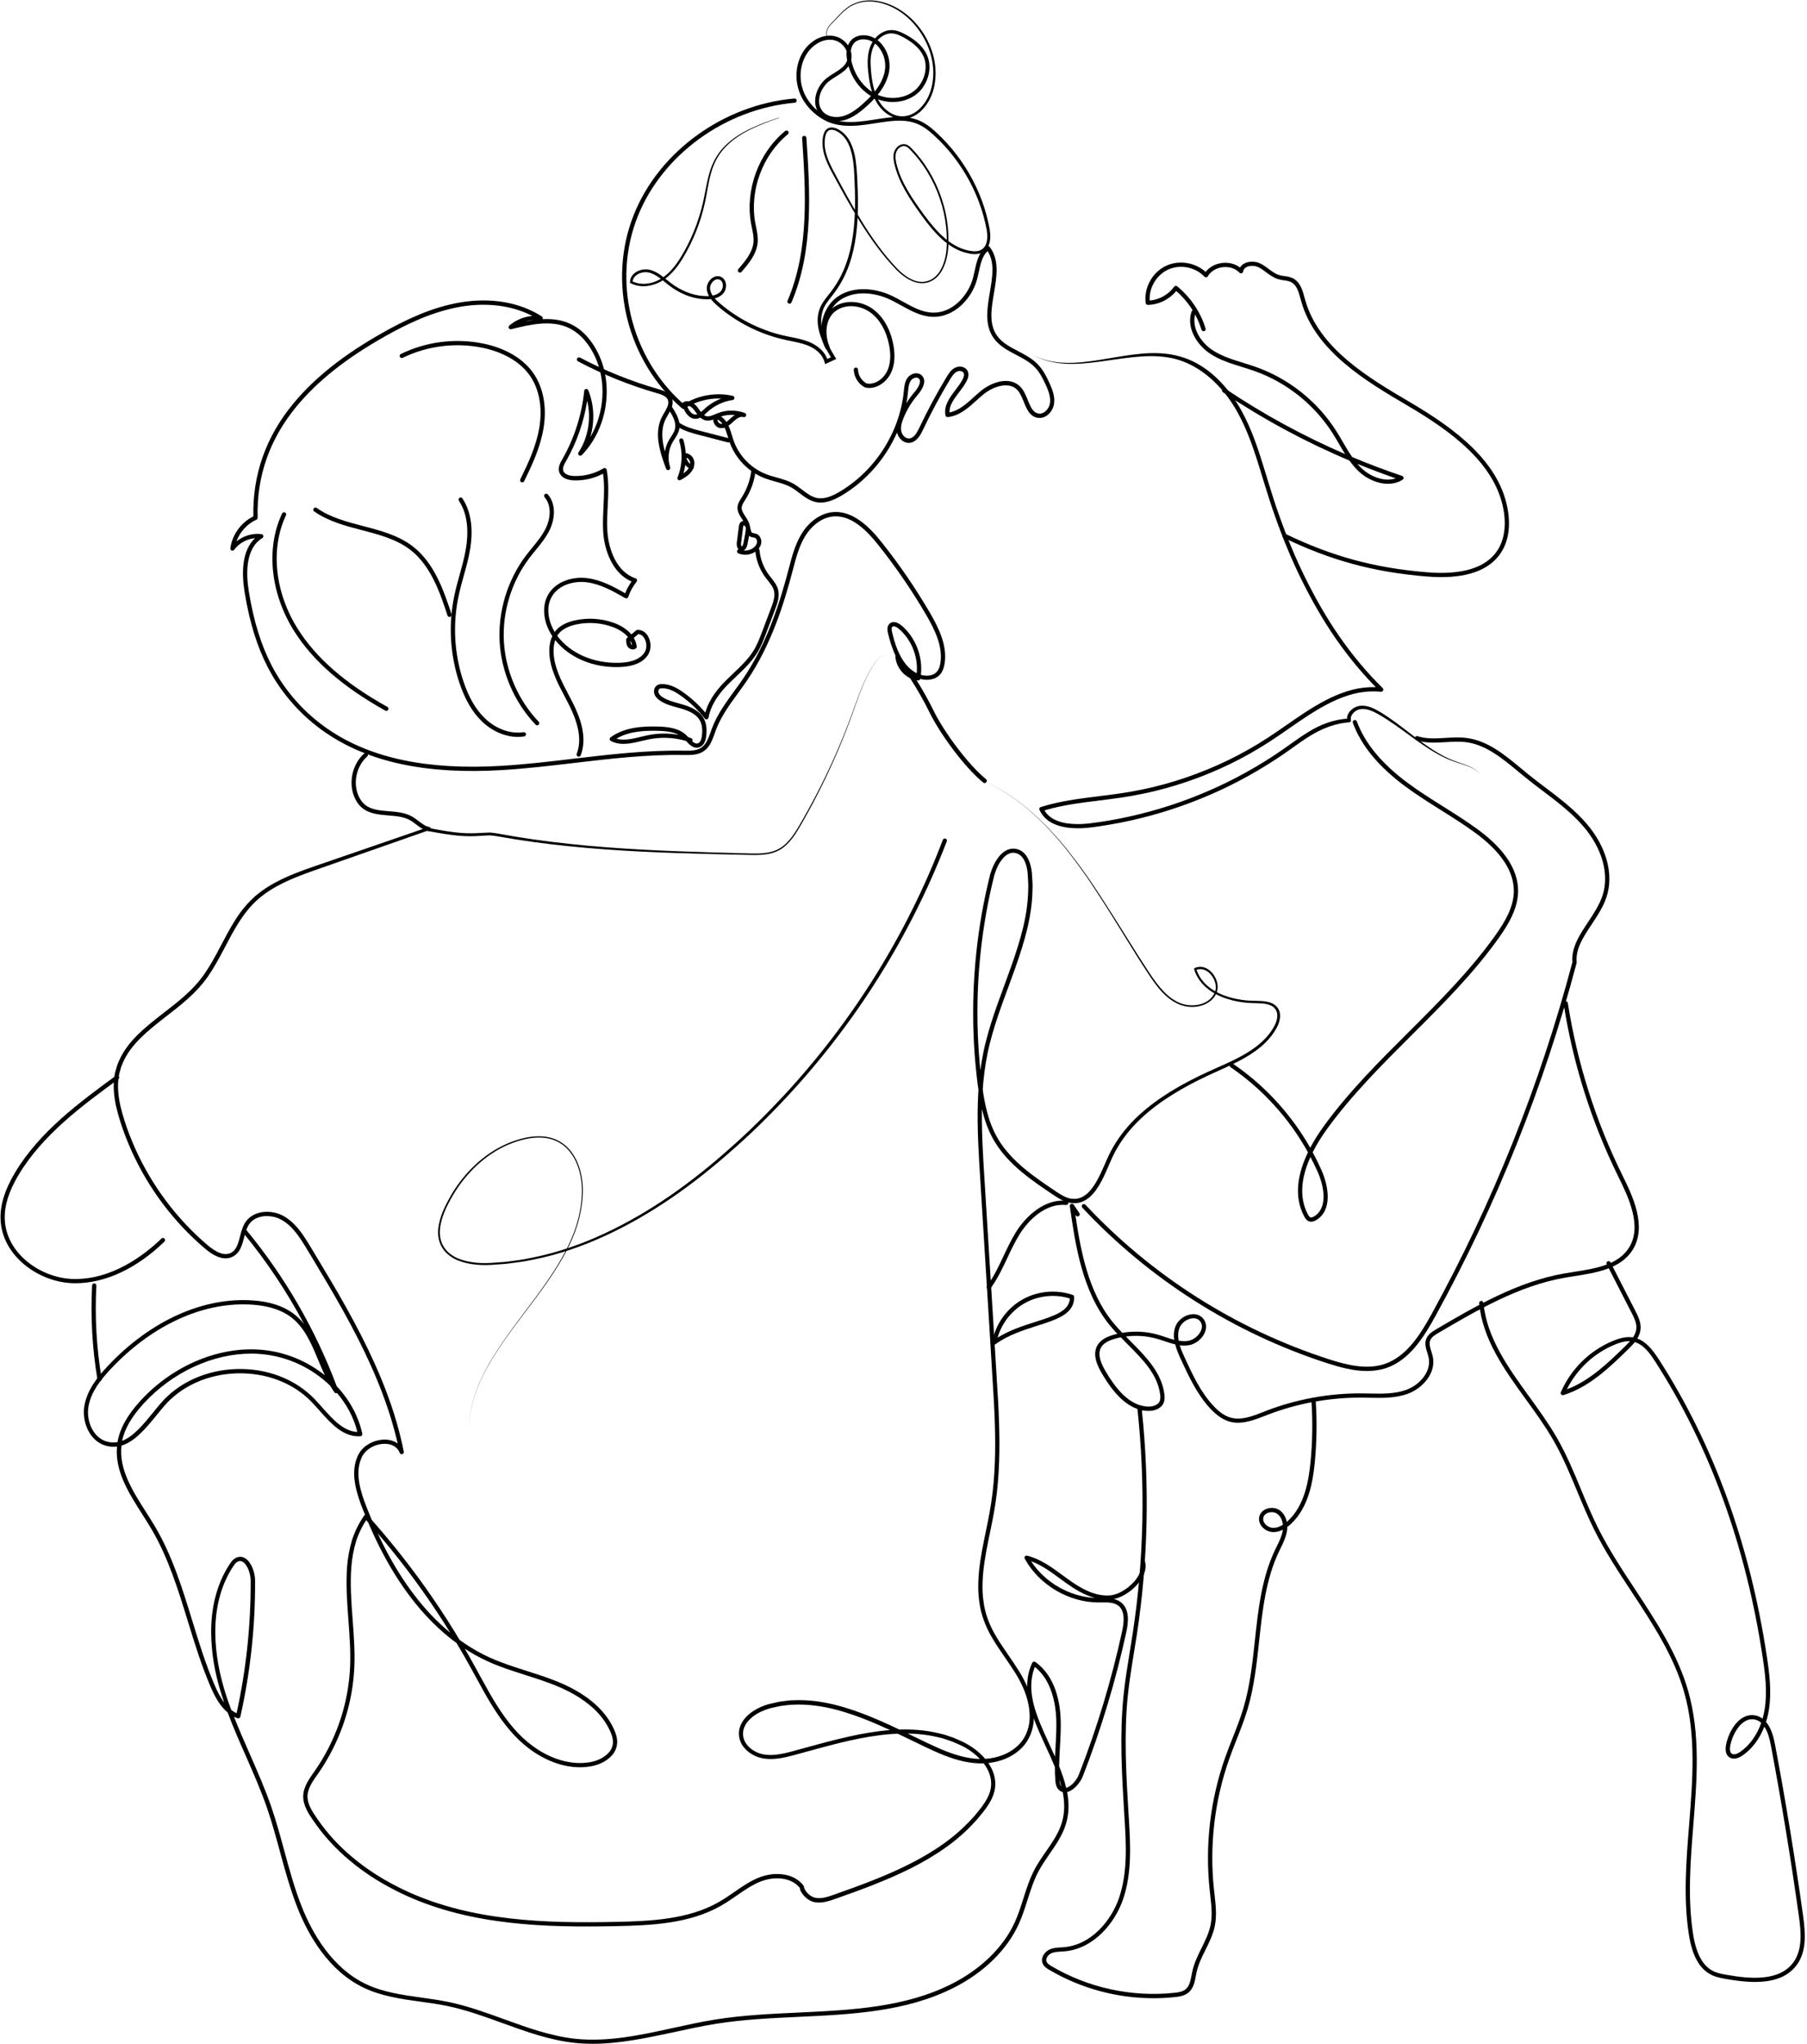 <?xml version="1.0" encoding="UTF-8"?>
<!DOCTYPE svg PUBLIC '-//W3C//DTD SVG 1.0//EN'
          'http://www.w3.org/TR/2001/REC-SVG-20010904/DTD/svg10.dtd'>
<svg height="480.9" preserveAspectRatio="xMidYMid meet" version="1.0" viewBox="10.1 14.1 425.3 480.9" width="425.3" xmlns="http://www.w3.org/2000/svg" xmlns:xlink="http://www.w3.org/1999/xlink" zoomAndPan="magnify"
><g id="change1_1"
  ><path d="M203.26,132.35c-0.34,0-0.69-0.03-1.03-0.1c-1.54-0.29-2.78-1.23-3.98-2.14c-0.63-0.48-1.28-0.97-1.96-1.35 c-1.13-0.64-2.38-0.98-3.7-1.35c-0.82-0.23-1.67-0.47-2.49-0.78c-3.92-1.5-7.05-4.78-8.37-8.76c-0.1-0.3-0.19-0.6-0.29-0.92 c-0.24-0.77-0.48-1.55-0.79-2.23c-0.27,0.09-0.54,0.14-0.85,0.12c-0.9-0.02-1.59-0.79-1.77-1.51c-0.05-0.18-0.06-0.35-0.05-0.51 c-0.62,0.22-1.27,0.34-1.94,0.16c-0.43-0.12-0.8-0.34-1.11-0.62c-0.34,0.17-0.7,0.28-1.11,0.29c-1.1,0.03-2.08-0.77-2.79-2.32 c-0.13,0.01-0.27-0.03-0.38-0.12c-12.99-11.15-17.66-29.92-11.36-45.63c5.96-14.87,21.15-25.85,37.79-27.3 c0.27-0.02,0.52,0.18,0.54,0.45c0.02,0.27-0.18,0.52-0.45,0.54c-16.28,1.43-31.13,12.15-36.95,26.68 c-6.04,15.08-1.72,33.04,10.49,43.98c0.04-0.06,0.08-0.1,0.14-0.14c0.43-0.29,0.91-0.35,1.39-0.26c3.15-1.59,6.9-2.08,10.33-1.29 c0.23,0.05,0.4,0.27,0.39,0.51c-0.01,0.24-0.19,0.44-0.43,0.47c-2.19,0.31-4.29,1.31-5.92,2.81l-0.22,0.2 c-0.19,0.18-0.38,0.36-0.59,0.53c0.16,0.11,0.33,0.2,0.51,0.25c0.66,0.18,1.38-0.13,2.14-0.46c0.17-0.07,0.34-0.15,0.51-0.21 c2.04-0.82,4.39-0.84,6.44-0.07c0.25,0.1,0.38,0.37,0.3,0.63s-0.36,0.4-0.62,0.32c-0.61-0.18-1.35,0.14-2.27,0.99 c-0.4,0.37-0.81,0.75-1.25,1.05c0.35,0.76,0.61,1.59,0.85,2.39c0.09,0.3,0.19,0.61,0.28,0.9c1.23,3.7,4.14,6.75,7.78,8.14 c0.77,0.3,1.6,0.53,2.4,0.75c1.32,0.37,2.68,0.75,3.92,1.44c0.73,0.41,1.41,0.93,2.07,1.43c1.16,0.88,2.25,1.71,3.56,1.96 c1.86,0.35,3.76-0.57,5.21-1.42c8.39-4.91,14.21-13.97,15.19-23.64l0.02-0.2c0.09-0.95,0.2-2.02,0.78-2.9 c0.4-0.6,1.09-1.05,1.79-1.16c0.56-0.09,1.09,0.04,1.5,0.36c0.41,0.33,0.66,0.77,0.71,1.29c0.12,1.27-0.92,2.69-1.55,3.43 c-1.39,1.62-2.51,3.45-3.32,5.44c-0.36,0.87-0.74,2.01-0.53,3.06c0.17,0.86,0.91,1.77,1.83,1.74c1.1-0.04,1.84-1.28,2.41-2.5 c1.94-4.1,4.11-8.14,6.46-12.01c0.52-0.85,1.05-1.66,1.91-2.11c0.98-0.52,2.42-0.37,2.98,0.69c0.36,0.67,0.28,1.5-0.23,2.47 c-0.48,0.92-1.14,1.79-1.78,2.63c-1.18,1.56-2.31,3.04-2.22,4.7c2.17-0.4,3.97-2.02,5.72-3.6c0.52-0.47,1.04-0.94,1.57-1.38 c2.9-2.4,7.06-3.52,9.42-1.02c0.8,0.85,1.27,2,1.72,3.11c0.65,1.59,1.21,2.97,2.57,3.15c1.32,0.17,2.44-1.15,2.64-2.44 c0.22-1.47-0.39-2.99-0.98-4.29c-0.67-1.49-1.46-3.04-2.63-4.22c-1.19-1.21-2.79-2.04-4.33-2.85c-2.01-1.05-4.09-2.14-5.4-4.08 c-2.09-3.09-1.43-6.95-0.8-10.68c0.61-3.6,1.19-7.01-0.54-9.66c-1.25,1.14-1.65,2.98-2.07,4.91c-0.12,0.57-0.25,1.14-0.39,1.69 c-1.19,4.45-5.29,9.06-10.55,8.86c-2.68-0.1-5.05-1.42-7.34-2.68c-0.96-0.53-1.94-1.08-2.93-1.52c-3.16-1.42-7.8-2.12-11.31,0.18 c-0.81,0.53-1.49,1.24-2.04,2.07c0.14-0.12,0.29-0.24,0.45-0.34c2.56-1.78,6.47-1.56,9.27,0.53c2.34,1.74,4.01,4.65,4.7,8.19 c0.53,2.7,0.34,5.01-0.57,6.86c-1,2.04-3.36,3.85-5.91,3.38c-0.04-0.01-0.09-0.02-0.13-0.04c-1.56-0.76-2.63-2.44-2.67-4.18 c-0.01-0.28,0.21-0.5,0.49-0.51c0.29,0.02,0.5,0.21,0.51,0.49c0.03,1.35,0.85,2.65,2.05,3.27c2.04,0.33,3.94-1.17,4.77-2.85 c0.81-1.65,0.97-3.74,0.49-6.23c-0.65-3.3-2.18-5.99-4.32-7.58c-2.47-1.84-5.88-2.06-8.11-0.51c-2.34,1.62-2.97,5.07-1.57,8.58 c0.1,0.24-0.01,0.52-0.25,0.64c-0.24,0.12-0.52,0.02-0.65-0.2c-2.26-4-0.86-9.91,2.94-12.4c3.85-2.52,8.86-1.78,12.26-0.25 c1.02,0.46,2.03,1.02,3,1.56c2.29,1.27,4.45,2.46,6.89,2.56c4.71,0.18,8.46-4.05,9.55-8.12c0.14-0.53,0.26-1.08,0.38-1.64 c0.48-2.21,0.98-4.5,2.86-5.83c0.22-0.15,0.52-0.11,0.68,0.1c2.35,3.05,1.68,7.02,1.03,10.85c-0.63,3.7-1.22,7.2,0.64,9.95 c1.17,1.73,3.05,2.71,5.03,3.75c1.61,0.85,3.28,1.72,4.58,3.04c1.28,1.3,2.11,2.94,2.83,4.52c0.65,1.44,1.32,3.11,1.05,4.85 c-0.27,1.79-1.85,3.53-3.76,3.28c-1.94-0.25-2.66-2.04-3.36-3.76c-0.42-1.02-0.85-2.08-1.52-2.8c-1.92-2.03-5.58-0.94-8.06,1.11 c-0.52,0.43-1.03,0.89-1.54,1.35c-2,1.8-4.06,3.66-6.77,3.92c-0.26,0.03-0.49-0.15-0.54-0.4c-0.44-2.29,0.97-4.16,2.34-5.96 c0.61-0.81,1.24-1.64,1.69-2.49c0.24-0.46,0.47-1.09,0.23-1.54c-0.27-0.5-1.1-0.56-1.63-0.27c-0.63,0.34-1.06,0.99-1.52,1.75 c-2.33,3.84-4.49,7.85-6.41,11.92c-0.42,0.9-1.42,3-3.28,3.07c-1.42,0.03-2.52-1.18-2.82-2.43c-2.71,6.15-7.33,11.47-13.14,14.87 C206.79,131.5,205.08,132.35,203.26,132.35z M178.98,112.81c-0.02,0.06-0.02,0.15,0.01,0.27c0.09,0.36,0.45,0.75,0.83,0.76 c0.1,0,0.21-0.01,0.31-0.03C179.83,113.38,179.45,113.03,178.98,112.81z M179.78,112.1c0.53,0.32,0.94,0.77,1.28,1.28 c0.34-0.24,0.67-0.54,0.99-0.84c0.21-0.19,0.55-0.51,0.99-0.8C181.94,111.64,180.82,111.76,179.78,112.1z M171.89,109.84 c0.54,1.21,1.18,1.8,1.9,1.81c0.14,0,0.28-0.03,0.42-0.07c-0.14-0.18-0.27-0.37-0.39-0.54c-0.11-0.16-0.23-0.33-0.35-0.48 c-0.28-0.37-0.71-0.76-1.16-0.95C172.18,109.67,172.04,109.76,171.89,109.84z M173.41,109.07c0.33,0.24,0.63,0.54,0.88,0.88 c0.12,0.16,0.24,0.34,0.36,0.51c0.14,0.21,0.29,0.41,0.43,0.6c0.21-0.17,0.41-0.36,0.61-0.55l0.23-0.21 c1.14-1.05,2.49-1.87,3.94-2.42C177.67,107.78,175.43,108.19,173.41,109.07z M225.76,102.94c-0.07,0-0.13,0.01-0.19,0.02 c-0.43,0.07-0.87,0.35-1.12,0.73c-0.45,0.67-0.54,1.57-0.62,2.44l-0.02,0.2c-0.09,0.89-0.22,1.78-0.39,2.65 c0.56-0.9,1.19-1.77,1.89-2.58c0.88-1.03,1.38-2.03,1.31-2.68c-0.02-0.25-0.13-0.44-0.33-0.6 C226.12,102.98,225.93,102.94,225.76,102.94z"
    /><path d="M193.49,41.83c-2.26,0.79-4.51,1.62-6.66,2.67c-2.13,1.06-4.19,2.34-5.84,4.05c-1.69,1.68-2.85,3.81-3.49,6.1 c-0.67,2.28-0.95,4.67-1.46,7.02c-1.02,4.71-2.83,9.24-5.34,13.36c-1.26,2.04-2.83,4.02-4.98,5.27c-2.12,1.2-4.88,1.63-7.17,0.44 l-0.16-0.08l0-0.19c-0.01-0.81,0.41-1.57,1-2.06c0.59-0.49,1.31-0.78,2.05-0.89c0.73-0.12,1.54-0.02,2.21,0.25 c0.69,0.25,1.32,0.62,1.91,1.03c1.17,0.82,2.18,1.78,3.32,2.53c1.14,0.75,2.37,1.37,3.66,1.8c1.29,0.43,2.65,0.66,4,0.65 c1.31,0,2.74-0.36,3.39-1.39c0.3-0.5,0.39-1.17,0.21-1.71c-0.16-0.54-0.66-0.92-1.2-0.87c-0.53,0.03-1.06,0.44-1.38,0.95 c-0.33,0.53-0.44,1.09-0.27,1.71c0.3,1.22,1.3,2.21,2.34,3.09c1.05,0.89,2.15,1.73,3.3,2.49c2.3,1.52,4.77,2.78,7.36,3.73 c1.29,0.48,2.61,0.88,3.95,1.2c1.33,0.33,2.71,0.53,4.09,0.88c1.37,0.34,2.78,0.81,3.99,1.66c1.2,0.83,2.25,2.03,2.63,3.52 l-0.59-0.28l1.74-0.78l-0.19,0.6c-1.2-2.01-2.37-4.11-3-6.45c-0.31-1.16-0.46-2.4-0.31-3.62c0.15-1.22,0.6-2.42,1.29-3.42 c0.67-1.01,1.47-1.88,2.13-2.81c0.68-0.93,1.28-1.91,1.83-2.93c1.07-2.04,1.84-4.24,2.37-6.49c1.06-4.52,1.21-9.21,1.1-13.87 c-0.09-2.33-0.12-4.68-0.42-6.97c-0.16-1.14-0.41-2.27-0.81-3.34c-0.4-1.07-0.98-2.06-1.8-2.82c-0.79-0.73-1.9-1.42-2.87-1.18 c-0.47,0.12-0.78,0.56-0.95,1.07c-0.17,0.52-0.25,1.09-0.28,1.65c-0.1,2.28,0.84,4.49,1.88,6.54c2.19,4.12,4.41,8.25,6.85,12.23 c2.45,3.97,5.17,7.8,8.39,11.17c0.82,0.82,1.71,1.57,2.7,2.16c0.99,0.57,2.11,0.97,3.25,0.92c1.14-0.03,2.23-0.52,3.06-1.3 c0.83-0.79,1.41-1.81,1.8-2.89c0.83-2.17,0.89-4.54,0.8-6.85c-0.1-2.32-0.47-4.63-1.1-6.87c-1.26-4.47-3.48-8.69-6.56-12.17 c-0.79-0.79-1.52-1.97-2.56-1.87c-0.5,0.05-0.98,0.36-1.31,0.78c-0.33,0.41-0.48,0.95-0.52,1.5c-0.06,1.1,0.3,2.24,0.64,3.34 c0.36,1.1,0.81,2.17,1.34,3.2c1.05,2.07,2.34,4.01,3.69,5.91c1.36,1.9,2.75,3.78,4.35,5.45c1.59,1.67,3.44,3.13,5.57,3.94 c1.06,0.38,2.2,0.68,3.29,0.63c1.1-0.03,2.05-0.66,2.42-1.67c0.38-1,0.35-2.17,0.18-3.28c-0.2-1.12-0.47-2.26-0.78-3.38 c-0.62-2.23-1.44-4.41-2.44-6.5c-2-4.18-4.71-8.02-7.99-11.29c-1.65-1.6-3.37-3.24-5.48-3.99c-2.1-0.78-4.44-0.7-6.72-0.42 c-2.3,0.28-4.6,0.76-6.97,0.95c-2.36,0.17-4.84,0.08-7.12-0.92c-2.2-1.03-4.12-2.64-5.45-4.68c-1.35-2.03-2-4.52-1.81-6.96 c0.17-2.43,1.16-4.85,2.99-6.55c0.91-0.84,2-1.5,3.22-1.83c1.21-0.32,2.56-0.31,3.75,0.25c1.17,0.55,2.11,1.52,2.62,2.71 c0.53,1.17,0.5,2.68-0.22,3.79c-0.69,1.13-1.77,1.83-2.76,2.45c-1,0.63-1.99,1.2-2.7,2c-0.72,0.82-1.25,1.81-1.49,2.87 c-0.22,1.05-0.16,2.17,0.38,3.05c0.5,0.9,1.46,1.48,2.5,1.7c1.05,0.22,2.16,0.11,3.18-0.27c2.07-0.77,3.83-2.39,5.47-3.97 c1.61-1.62,3-3.5,3.62-5.64c0.66-2.11,0.25-4.48-1.07-6.23c-0.64-0.88-1.53-1.55-2.52-1.87c-0.99-0.29-2.15-0.26-2.97,0.29 c-0.83,0.53-1.22,1.57-1.28,2.64c-0.05,1.08,0.18,2.19,0.54,3.26c0.71,2.13,2.01,4.08,3.76,5.46c1.74,1.39,4,2.09,6.22,1.94 c2.21-0.13,4.4-1.14,5.68-2.95c1.3-1.77,1.83-4.17,1.16-6.26c-0.69-2.1-2.52-3.67-4.49-4.79c-0.99-0.57-2.02-1.1-3.08-1.17 c-1.06-0.07-2.11,0.38-2.93,1.1c-1.72,1.45-2.25,3.83-2.17,6.09c0.1,2.29,0.36,4.64,1.09,6.8c0.71,2.15,2.16,4.11,4.21,5.04 c1.01,0.47,2.15,0.59,3.24,0.37c1.08-0.24,2.09-0.81,2.91-1.58c1.67-1.54,2.7-3.71,3.08-5.97c0.84-4.55-0.67-9.33-3.44-13 c-1.4-1.84-3.13-3.44-5.15-4.58c-2.01-1.13-4.3-1.86-6.61-1.78c-1.15,0.04-2.3,0.29-3.34,0.79c-1.06,0.47-1.97,1.21-2.8,2.02 c-0.42,0.4-0.8,0.84-1.21,1.27l-1.23,1.25c-0.4,0.42-0.76,0.89-0.94,1.43c-0.18,0.55-0.17,1.14-0.04,1.7l-0.1,0.02 c-0.13-0.57-0.15-1.19,0.03-1.76c0.18-0.57,0.55-1.06,0.95-1.49l1.22-1.26c0.39-0.42,0.78-0.87,1.2-1.28 c0.83-0.83,1.75-1.6,2.84-2.09c1.07-0.52,2.25-0.8,3.43-0.85c2.38-0.11,4.73,0.61,6.8,1.74c2.08,1.14,3.87,2.76,5.32,4.62 c2.88,3.72,4.46,8.62,3.62,13.35c-0.38,2.34-1.44,4.64-3.21,6.3c-0.88,0.83-1.97,1.47-3.17,1.74c-1.21,0.25-2.5,0.12-3.62-0.39 c-2.27-1-3.83-3.13-4.59-5.38c-0.4-1.13-0.65-2.3-0.83-3.47c-0.17-1.17-0.31-2.34-0.34-3.53c-0.03-1.19,0.06-2.41,0.42-3.59 c0.35-1.17,1.03-2.28,1.96-3.1c0.93-0.82,2.17-1.38,3.48-1.3c1.3,0.08,2.41,0.68,3.44,1.25c2.05,1.16,4.07,2.81,4.89,5.23 c0.78,2.4,0.2,5.06-1.24,7.05c-1.44,2.05-3.91,3.21-6.34,3.36c-2.45,0.18-4.96-0.59-6.89-2.1c-1.95-1.5-3.35-3.62-4.11-5.92 c-0.38-1.14-0.64-2.36-0.58-3.63c0.05-1.23,0.53-2.65,1.73-3.41c1.17-0.75,2.57-0.75,3.8-0.4c1.23,0.4,2.29,1.22,3.02,2.23 c1.51,1.99,1.96,4.73,1.22,7.09c-0.7,2.38-2.2,4.37-3.87,6.05c-0.85,0.85-1.73,1.63-2.67,2.37c-0.95,0.73-1.99,1.4-3.15,1.82 c-1.16,0.43-2.47,0.57-3.72,0.3c-1.24-0.26-2.47-0.99-3.12-2.15c-0.69-1.14-0.75-2.53-0.49-3.74c0.28-1.23,0.88-2.36,1.71-3.3 c0.85-0.95,1.94-1.56,2.91-2.17c0.98-0.61,1.92-1.25,2.46-2.14c0.56-0.88,0.58-1.96,0.16-2.93c-0.41-0.96-1.2-1.79-2.15-2.23 c-0.94-0.44-2.07-0.47-3.11-0.19c-1.05,0.28-2.02,0.86-2.83,1.61c-1.62,1.5-2.54,3.7-2.7,5.93c-0.17,2.24,0.42,4.51,1.66,6.38 c1.23,1.88,3.02,3.39,5.06,4.35c2.03,0.91,4.39,1.01,6.66,0.85c2.3-0.18,4.59-0.65,6.93-0.94c2.33-0.28,4.82-0.39,7.14,0.48 c2.34,0.87,4.09,2.59,5.76,4.22c3.33,3.35,6.07,7.29,8.08,11.56c1.01,2.14,1.83,4.36,2.44,6.64c0.3,1.14,0.57,2.28,0.77,3.46 c0.17,1.18,0.23,2.44-0.24,3.64c-0.23,0.6-0.65,1.14-1.19,1.51c-0.55,0.38-1.2,0.53-1.82,0.57c-0.62,0.03-1.24-0.04-1.82-0.18 c-0.59-0.12-1.17-0.3-1.73-0.51c-2.25-0.87-4.15-2.41-5.77-4.13c-1.63-1.72-3.02-3.63-4.37-5.54c-1.35-1.91-2.65-3.88-3.71-6 c-0.53-1.06-0.99-2.15-1.35-3.28c-0.34-1.13-0.71-2.27-0.65-3.52c0.02-1.23,0.9-2.57,2.27-2.71c0.69-0.07,1.32,0.32,1.74,0.74 c0.44,0.42,0.8,0.87,1.21,1.3c3.11,3.55,5.34,7.83,6.6,12.36c0.63,2.27,0.99,4.61,1.09,6.96c0.04,1.18,0.04,2.35-0.07,3.53 c-0.13,1.17-0.36,2.34-0.79,3.45c-0.41,1.11-1.02,2.17-1.9,3c-0.88,0.82-2.05,1.35-3.26,1.37c-1.21,0.05-2.39-0.37-3.42-0.95 c-1.03-0.6-1.94-1.36-2.78-2.19c-3.27-3.39-6.02-7.21-8.5-11.19c-2.48-3.98-4.71-8.09-6.94-12.22c-1.07-2.07-2.06-4.34-1.97-6.79 c0.03-0.61,0.11-1.2,0.3-1.8c0.18-0.58,0.61-1.23,1.31-1.42c0.68-0.19,1.33,0,1.89,0.26c0.55,0.28,1.07,0.61,1.51,1.04 c0.91,0.83,1.54,1.91,1.96,3.03c0.43,1.12,0.69,2.29,0.86,3.46c0.32,2.35,0.37,4.69,0.47,7.03c0.13,4.68,0.02,9.43-1.05,14.05 c-0.53,2.3-1.3,4.56-2.4,6.67c-0.55,1.05-1.17,2.07-1.87,3.03c-0.68,0.98-1.48,1.84-2.09,2.79c-1.28,1.86-1.48,4.23-0.84,6.41 c0.6,2.19,1.74,4.23,2.94,6.22l0.25,0.41l-0.43,0.2l-1.74,0.79l-0.46,0.21l-0.13-0.49c-0.32-1.23-1.22-2.28-2.3-3.02 c-1.09-0.75-2.38-1.19-3.71-1.51c-1.33-0.32-2.71-0.54-4.09-0.89c-1.37-0.34-2.72-0.75-4.05-1.25c-2.64-0.99-5.17-2.29-7.52-3.86 c-1.17-0.78-2.3-1.64-3.37-2.56c-1.05-0.91-2.19-1.98-2.58-3.52c-0.09-0.37-0.13-0.78-0.05-1.19c0.07-0.4,0.23-0.77,0.44-1.11 c0.42-0.65,1.1-1.22,1.98-1.29c0.9-0.08,1.73,0.6,1.95,1.4c0.25,0.79,0.13,1.63-0.29,2.32c-0.44,0.7-1.13,1.13-1.84,1.38 c-0.71,0.25-1.45,0.33-2.18,0.34c-1.44,0-2.87-0.25-4.23-0.7c-1.35-0.46-2.63-1.11-3.82-1.9c-1.2-0.79-2.22-1.77-3.33-2.55 c-1.1-0.77-2.36-1.41-3.65-1.19c-1.25,0.16-2.56,1.06-2.53,2.32l-0.16-0.27c2.03,1.08,4.6,0.73,6.6-0.4 c2.03-1.16,3.56-3.05,4.81-5.05c2.5-4.05,4.3-8.53,5.35-13.18c0.53-2.32,0.85-4.71,1.55-7.03c0.68-2.32,1.91-4.51,3.65-6.19 c1.71-1.72,3.8-2.98,5.96-4.02c2.17-1.04,4.43-1.84,6.71-2.6L193.49,41.83z"
    /><path d="M167.35,124.72c-0.2,0-0.39-0.12-0.47-0.32c-1.5-3.96-2.93-8.5-0.95-12.27c0.15-0.28,0.31-0.57,0.48-0.86 c0.66-1.13,1.28-2.19,0.86-3.14c-0.37-0.83-1.45-1.2-2.52-1.51c-6.43-1.84-12.69-4.36-18.6-7.49c-0.24-0.13-0.34-0.43-0.21-0.68 c0.13-0.24,0.43-0.34,0.68-0.21c5.85,3.09,12.05,5.59,18.41,7.41c1.3,0.37,2.61,0.84,3.16,2.06c0.32,0.71,0.27,1.42,0.06,2.11 c0.01,0.01,0.02,0.02,0.02,0.03c1.05,1.61,2.13,3.49,1.66,5.41c-0.2,0.81-0.63,1.49-1.06,2.14c-0.17,0.26-0.34,0.53-0.49,0.8 c-0.99,1.76-1.19,3.94-0.55,5.85c0.09,0.26-0.05,0.54-0.31,0.63C167.47,124.71,167.41,124.72,167.35,124.72z M167.77,110.92 c-0.15,0.29-0.32,0.57-0.48,0.85c-0.16,0.27-0.32,0.55-0.46,0.82c-1.22,2.32-0.97,5.06-0.24,7.75c0.16-0.92,0.47-1.81,0.92-2.62 c0.16-0.29,0.34-0.57,0.53-0.85c0.4-0.61,0.77-1.19,0.93-1.84C169.29,113.67,168.61,112.26,167.77,110.92z"
    /><path d="M181.54,118.21c-0.04,0-0.08,0-0.13-0.02l-6.53-1.69c-1.77-0.46-3.77-0.98-5.43-2.08c-0.23-0.15-0.29-0.46-0.14-0.69 s0.46-0.29,0.69-0.14c1.52,1.01,3.36,1.49,5.13,1.95l6.53,1.69c0.27,0.07,0.43,0.34,0.36,0.61 C181.96,118.06,181.76,118.21,181.54,118.21z"
    /><path d="M185.48,144.63c-0.55,0-1.1-0.11-1.61-0.33c-0.25-0.11-0.37-0.41-0.26-0.66c0.06-0.14,0.18-0.23,0.31-0.28 c-0.02-0.02-0.04-0.04-0.06-0.07c-0.44-0.53-0.37-1.39-0.33-1.64l0.47-3.65c0.04-0.28,0.1-0.75,0.46-1.07 c0.17-0.15,0.37-0.23,0.58-0.25c-0.11-0.17-0.22-0.34-0.33-0.52c-0.54-0.83-1.1-1.68-1.03-2.74c0.06-0.83,0.51-1.52,0.9-2.14 l0.13-0.2c1.15-1.82,1.91-3.9,2.2-6.03c0.04-0.27,0.29-0.47,0.56-0.43c0.27,0.04,0.47,0.29,0.43,0.56 c-0.31,2.27-1.12,4.5-2.35,6.44l-0.13,0.21c-0.36,0.56-0.71,1.1-0.75,1.67c-0.05,0.73,0.4,1.4,0.87,2.12 c0.43,0.66,0.88,1.34,1.03,2.15c0.01,0.04,0.02,0.09,0.02,0.14c0.02,0.05,0.03,0.1,0.05,0.15c0.03,0.13,0.06,0.27,0.09,0.41 c0.09,0.44,0.17,0.85,0.42,0.99c0.1,0.06,0.24,0.08,0.41,0.11c0.18,0.03,0.35,0.06,0.52,0.12c0.75,0.27,1.26,1.1,1.21,1.98 c-0.04,0.69-0.4,1.37-1.01,1.92C187.53,144.27,186.5,144.63,185.48,144.63z M185.09,143.61c0.89,0.11,1.85-0.16,2.52-0.77 c0.24-0.22,0.65-0.67,0.68-1.24c0.03-0.42-0.21-0.85-0.55-0.97c-0.11-0.04-0.23-0.06-0.34-0.07c-0.23-0.04-0.48-0.08-0.74-0.22 c-0.09-0.05-0.18-0.11-0.25-0.18c-0.12,0.68-0.25,1.37-0.39,2.04C185.87,142.94,185.53,143.43,185.09,143.61z M185.18,137.71 c-0.14,0.07-0.17,0.32-0.18,0.44l-0.47,3.65c-0.05,0.41,0.02,0.76,0.11,0.87c0.12,0.02,0.31-0.21,0.41-0.67 c0.18-0.85,0.34-1.72,0.48-2.57c0.07-0.45,0.13-0.87,0.09-1.26C185.51,137.94,185.32,137.75,185.18,137.71z"
    /><path d="M174.09,190.04c-1.02,0-1.85-0.87-2.54-1.61c-2.81-0.82-5.8-0.96-8.68-0.38c-0.56,0.11-1.12,0.25-1.7,0.38 c-2.47,0.59-5.02,1.21-7.3,0.01c-0.15-0.08-0.25-0.23-0.27-0.41c-0.01-0.17,0.06-0.34,0.2-0.44c3.33-2.44,7.73-2.64,11.19-2.54 c2.33,0.07,4.94,0.36,6.67,2.06c0.14,0.14,0.28,0.28,0.42,0.43c0.23,0.07,0.46,0.15,0.68,0.23c0.26,0.09,0.4,0.38,0.31,0.64 c-0.01,0.03-0.03,0.07-0.05,0.1c0.48,0.43,0.9,0.63,1.35,0.48c0.63-0.22,0.86-1.11,0.94-1.83c0.17-1.46,0.02-2.6-0.45-3.48 c-0.64-1.21-1.98-2.11-4.1-2.76c-0.41-0.12-0.82-0.24-1.24-0.35c-1.36-0.37-2.77-0.76-4-1.56c-0.71-0.46-1.15-0.96-1.37-1.53 c-0.31-0.83-0.03-1.77,0.66-2.17c0.36-0.21,0.75-0.25,1.06-0.25c1.98-0.04,3.76,1.02,5.07,1.96c1.92,1.36,3.65,2.96,5.16,4.75 c0.95-3.34,3.13-5.84,4.98-7.68c0.53-0.53,1.08-1.05,1.63-1.57c1.75-1.66,3.56-3.37,4.8-5.42c0.85-1.4,1.44-2.98,2.02-4.5 l2.05-5.44c0.57-1.5,1.01-2.85,0.67-4.12c-0.23-0.86-0.82-1.59-1.43-2.36c-0.19-0.24-0.39-0.49-0.57-0.73 c-1.37-1.85-2.2-4.04-2.39-6.33c-0.02-0.28,0.18-0.52,0.46-0.54c0.28-0.03,0.52,0.18,0.54,0.46c0.18,2.08,0.96,4.15,2.2,5.82 c0.18,0.24,0.36,0.47,0.55,0.7c0.65,0.82,1.32,1.66,1.61,2.72c0.46,1.68-0.21,3.44-0.7,4.73l-2.05,5.44 c-0.59,1.57-1.2,3.19-2.1,4.66c-1.31,2.17-3.17,3.93-4.97,5.63c-0.54,0.51-1.08,1.03-1.61,1.55c-1.93,1.92-4.24,4.59-4.94,8.17 c-0.04,0.19-0.18,0.34-0.37,0.39c-0.19,0.05-0.39-0.02-0.51-0.18c-1.59-2.05-3.48-3.85-5.59-5.35c-1.19-0.85-2.79-1.82-4.47-1.77 c-0.18,0-0.41,0.02-0.57,0.11c-0.29,0.17-0.35,0.63-0.23,0.96c0.13,0.36,0.45,0.7,0.97,1.04c1.1,0.71,2.38,1.06,3.72,1.43 c0.42,0.12,0.85,0.23,1.27,0.36c2.38,0.73,3.91,1.79,4.69,3.24c0.57,1.06,0.75,2.39,0.56,4.07c-0.21,1.81-0.99,2.45-1.61,2.66 C174.5,190.01,174.29,190.04,174.09,190.04z M155.18,187.9c1.77,0.53,3.8,0.04,5.77-0.44c0.58-0.14,1.16-0.28,1.73-0.39 c2.37-0.47,4.8-0.49,7.16-0.07c-1.39-0.73-3.13-0.9-4.85-0.95C161.94,185.97,158.16,186.12,155.18,187.9z"
    /><path d="M170.03,127.11c-0.12,0-0.24-0.04-0.33-0.13c-0.16-0.14-0.21-0.37-0.13-0.56c1.11-2.67,1.26-5.78,0.41-8.54 c-0.08-0.26,0.07-0.54,0.33-0.62c0.26-0.08,0.54,0.07,0.62,0.33c0.31,1.01,0.5,2.07,0.56,3.13c0.93,0.08,1.8,0.86,2,1.87 c0.09,0.46,0.05,0.94-0.1,1.42c0.01,0.09,0,0.19-0.04,0.27c-0.03,0.08-0.08,0.14-0.15,0.19c-0.16,0.34-0.39,0.67-0.67,0.97 c-0.67,0.73-1.56,1.22-2.28,1.61C170.19,127.09,170.11,127.11,170.03,127.11z M171.39,123.49c-0.09,0.67-0.24,1.34-0.43,1.98 c0.31-0.21,0.6-0.45,0.86-0.72c0.15-0.16,0.28-0.33,0.38-0.51C171.89,124.04,171.62,123.79,171.39,123.49z M171.65,121.77 c0.11,0.58,0.43,1.11,0.88,1.49c0.01-0.16,0.01-0.32-0.02-0.48C172.43,122.35,172.08,121.92,171.65,121.77z"
    /><path d="M241.84,198.35c-0.11,0-0.22-0.04-0.31-0.11c-4.43-3.6-10.17-11.49-12.55-16.32c-1.39-2.83-2.96-5.59-4.68-8.25 c-1.9-0.94-3.27-2.86-3.47-5.08c-0.01-0.08,0.01-0.17,0.04-0.24c-0.83-1.74-1.37-3.61-1.76-5.22c-0.11-0.44-0.39-1.62,0.38-2.3 c0.81-0.72,1.97-0.25,2.77,0.42c3.31,2.77,5.08,7.34,4.58,11.63c1.29,0.38,2.9,0.29,3.8-0.77c0.39-0.46,0.65-1.11,0.79-1.99 c0.62-3.87-1.25-7.76-3.37-11.39c-3.36-5.76-7.18-11.32-11.34-16.52c-2.44-3.06-6.21-7.07-10.65-6.58 c-2.49,0.27-4.95,2.07-6.56,4.79c-1.37,2.31-2.08,5.01-2.76,7.62l-0.16,0.6c-1.97,7.49-4.97,17.17-10.69,25.61 c-0.68,1.01-1.41,2-2.13,2.99c-1.97,2.7-4.01,5.5-5.18,8.64c-0.09,0.25-0.18,0.51-0.28,0.77c-0.56,1.58-1.14,3.22-2.57,4.19 c-1.4,0.96-3.19,0.93-4.76,0.9c-8.62-0.14-17.34,0.88-25.78,1.88c-5.54,0.65-11.28,1.33-16.94,1.67 c-17.74,1.07-31.33-1.82-41.53-8.81c-5.68-3.89-10.36-9.17-13.55-15.27c-2.56-4.91-4.37-10.73-5.51-17.8 c-0.69-4.25-0.75-9.7,2.47-12.69c-1.92,0.17-3.79,1.18-4.92,2.74c-0.13,0.19-0.38,0.25-0.59,0.17c-0.21-0.08-0.34-0.3-0.31-0.53 c0.42-3.18,2.53-6.09,5.41-7.5c-0.2-9.82,2.96-18.75,9.41-26.55c5.03-6.09,11.93-11.55,21.09-16.7c4.77-2.68,11.16-5.92,18.24-7.1 c7.17-1.2,13.97-0.03,19.14,3.3c0.2,0.13,0.28,0.37,0.2,0.59c-0.01,0.02-0.02,0.04-0.03,0.06c2.28-0.12,4.47,0.14,6.52,1.09 c3.45,1.59,5.5,4.69,6.62,7.01c3.71,7.7,2.08,17.74-3.88,23.88c-0.18,0.18-0.47,0.2-0.67,0.04c-0.2-0.16-0.25-0.45-0.11-0.66 c2.31-3.56,3.03-8.06,2.04-12.17c-0.77,4.97-2.47,9.84-4.97,14.2c-0.4,0.69-0.89,1.55-0.66,2.27c0.34,1.08,2.02,1.22,2.53,1.24 c2.41,0.08,4.87-0.55,6.94-1.8c0.14-0.09,0.31-0.1,0.46-0.03c0.15,0.07,0.26,0.2,0.29,0.37c0.53,2.86,0.38,5.78,0.24,8.61 c-0.1,1.91-0.2,3.88-0.08,5.8c0.25,4.21,2.13,9.65,6.65,11.13c0.16,0.05,0.28,0.17,0.32,0.33s0.01,0.33-0.09,0.46 c-0.86,1.08-1.52,2.28-1.96,3.58c-0.05,0.14-0.16,0.25-0.3,0.31c-0.14,0.05-0.3,0.04-0.42-0.03c-2.7-1.54-5.75-3.3-9.02-3.72 c-2.91-0.38-6.59,0.51-8.24,3.35c-1.59,2.73-0.67,6.13,0.66,8.34c0.07-0.09,0.14-0.19,0.22-0.28c1-1.2,2.57-2.03,4.68-2.48 c2.98-0.63,6.07-0.43,8.95,0.59c1.8,0.64,3.24,1.59,4.19,2.74l1.12-0.94c0.08-0.07,0.19-0.11,0.29-0.12 c1.04-0.06,1.98,0.51,2.56,1.56c0.77,1.38,0.73,3.19-0.1,4.4c-1.2,1.74-3.41,2.67-6.58,2.78c-6.22,0.23-11.9-2.19-15.2-6.34 c-0.37,1.05-0.43,2.17-0.38,3.05c0.17,3.43,1.85,6.63,3.48,9.72c0.32,0.6,0.63,1.21,0.94,1.81c1.65,3.25,3.65,8.09,1.96,12.53 c-0.1,0.26-0.39,0.39-0.65,0.29c-0.26-0.1-0.39-0.39-0.29-0.65c1.18-3.1,0.57-6.82-1.92-11.72c-0.3-0.6-0.62-1.2-0.93-1.79 c-1.68-3.19-3.41-6.48-3.59-10.13c-0.06-1.15,0.04-2.66,0.69-4.04c-0.03-0.05-0.06-0.09-0.09-0.14c-2.08-3.2-2.42-7-0.86-9.67 c1.89-3.23,6-4.26,9.23-3.83c3.25,0.42,6.22,2.04,8.87,3.55c0.39-0.98,0.89-1.91,1.51-2.77c-4.53-1.91-6.44-7.46-6.69-11.78 c-0.11-1.97-0.01-3.98,0.08-5.91c0.13-2.54,0.26-5.16-0.11-7.68c-2.09,1.11-4.49,1.67-6.86,1.58c-1.83-0.07-3.08-0.78-3.45-1.94 c-0.36-1.14,0.28-2.25,0.75-3.07c2.8-4.89,4.57-10.44,5.13-16.05c0.02-0.23,0.2-0.41,0.43-0.45c0.22-0.03,0.45,0.09,0.53,0.31 c1.41,3.5,1.54,7.45,0.46,11.04c3.38-5.73,3.9-13.21,1-19.21c-1.05-2.17-2.96-5.07-6.14-6.54c-3.97-1.83-8.63-0.88-13.45,0.34 c-0.22,0.06-0.46-0.05-0.57-0.25c-0.11-0.21-0.06-0.46,0.12-0.61c1.51-1.3,3.44-2.09,5.42-2.26c-4.72-2.44-10.59-3.22-16.76-2.19 c-6.93,1.16-13.21,4.34-17.92,6.99c-9.05,5.09-15.86,10.48-20.81,16.47c-6.36,7.69-9.45,16.51-9.17,26.21 c0.01,0.2-0.11,0.39-0.3,0.47c-2.17,0.97-3.88,2.87-4.69,5.1c1.64-1.32,3.82-1.99,5.91-1.71c0.21,0.03,0.38,0.19,0.42,0.39 c0.04,0.21-0.05,0.42-0.23,0.53c-3.93,2.38-3.9,8.15-3.19,12.56c1.13,6.96,2.9,12.68,5.41,17.49c3.11,5.96,7.68,11.11,13.23,14.91 c10.01,6.86,23.39,9.68,40.9,8.63c5.64-0.34,11.36-1.01,16.89-1.67c8.47-1,17.23-2.03,25.9-1.89c1.5,0.03,3.05,0.05,4.19-0.73 c1.16-0.79,1.68-2.27,2.19-3.7c0.09-0.26,0.19-0.53,0.28-0.78c1.22-3.27,3.3-6.12,5.31-8.88c0.72-0.98,1.43-1.96,2.11-2.97 c4.39-6.49,7.65-14.29,10.55-25.3l0.16-0.6c0.7-2.68,1.43-5.44,2.87-7.88c1.77-3,4.51-4.97,7.31-5.28 c4.93-0.54,8.95,3.71,11.54,6.95c4.19,5.25,8.03,10.85,11.42,16.64c2.21,3.79,4.17,7.88,3.5,12.06c-0.17,1.07-0.5,1.88-1.01,2.48 c-1.16,1.37-3.13,1.54-4.72,1.11c-0.07,0.24-0.3,0.39-0.55,0.35c-0.11-0.01-0.21-0.03-0.31-0.05c1.48,2.36,2.84,4.8,4.07,7.3 c2.33,4.74,7.95,12.47,12.28,15.99c0.21,0.17,0.25,0.49,0.07,0.7C242.13,198.29,241.99,198.35,241.84,198.35z M223.26,170.35 c0.72,0.89,1.57,1.64,2.6,2.15c0.37-3.88-1.26-7.98-4.25-10.48c-0.49-0.41-1.15-0.72-1.47-0.44c-0.22,0.19-0.24,0.61-0.07,1.32 c0.49,2.04,1.23,4.51,2.53,6.53C222.83,169.73,223.05,170.04,223.26,170.35z M141.26,163.69c3.05,4.15,8.6,6.57,14.69,6.36 c2.84-0.1,4.79-0.89,5.8-2.35c0.62-0.89,0.64-2.3,0.05-3.35c-0.22-0.39-0.69-1.01-1.48-1.05l-1.05,0.88 c0.38,0.64,0.61,1.32,0.69,2.03c0.02,0.16-0.04,0.32-0.17,0.43c-0.25,0.22-0.58,0.31-0.93,0.26c-0.41-0.06-0.81-0.31-1.04-0.66 c-0.34-0.53-0.34-1.17-0.34-1.64c0-0.15,0.07-0.29,0.18-0.38l0.26-0.22c-1.19-1.42-3.04-2.18-3.76-2.43 c-2.7-0.95-5.61-1.15-8.41-0.55c-1.88,0.4-3.27,1.12-4.12,2.14C141.5,163.33,141.37,163.5,141.26,163.69z M158.49,164.83 c0.01,0.36,0.04,0.65,0.18,0.87c0.05,0.08,0.13,0.14,0.22,0.18C158.8,165.51,158.67,165.15,158.49,164.83L158.49,164.83z M135.8,89.39c-0.7,0.03-1.4,0.15-2.07,0.35C134.42,89.6,135.12,89.48,135.8,89.39z"
    /><path d="M241.84,197.85c3.36,1.64,6.52,3.65,9.46,5.97c2.89,2.37,5.54,5.02,8.01,7.82c2.44,2.84,4.69,5.82,6.84,8.88 c2.12,3.08,4.15,6.21,6.14,9.37l5.96,9.48c2.08,3.08,3.89,6.43,6.66,8.9c1.38,1.2,3.05,2.14,4.87,2.33c1.8,0.2,3.73-0.2,5.09-1.39 c0.66-0.6,1.18-1.38,1.33-2.23c0.16-0.86-0.04-1.78-0.44-2.57c-0.4-0.79-1.01-1.49-1.78-1.92c-0.77-0.42-1.69-0.49-2.47-0.12 l0.13-0.3c0.45,1.46,1.32,2.77,2.45,3.8c1.13,1.04,2.49,1.81,3.93,2.38c1.44,0.56,2.96,0.92,4.5,1.13 c1.54,0.24,3.07,0.17,4.69,0.26c0.8,0.07,1.62,0.2,2.39,0.58c0.77,0.37,1.41,1.08,1.65,1.93c0.24,0.85,0.12,1.72-0.12,2.5 c-0.24,0.79-0.66,1.5-1.09,2.18c-1.74,2.74-4.4,4.71-7.14,6.26c-2.76,1.57-5.69,2.76-8.53,4.09c-2.84,1.33-5.61,2.79-8.26,4.44 c-5.28,3.28-10.17,7.45-13.22,12.87c-1.54,2.66-2.43,5.73-4.1,8.5c-0.43,0.69-0.87,1.37-1.43,1.98c-0.54,0.62-1.19,1.19-1.95,1.59 c-1.51,0.87-3.47,0.8-4.98,0.09c-1.53-0.71-2.76-1.67-4.08-2.53c-1.3-0.88-2.6-1.79-3.87-2.75c-2.52-1.91-4.94-4.04-6.88-6.6 c-0.97-1.28-1.82-2.66-2.5-4.11c-0.67-1.46-1.2-2.98-1.61-4.52c-0.83-3.09-1.23-6.24-1.57-9.37c-0.69-6.27-0.91-12.6-0.7-18.91 c0.21-6.31,0.87-12.6,1.96-18.82c0.56-3.11,1.21-6.18,1.99-9.27c0.47-1.56,1.14-3.07,2.24-4.35c0.55-0.63,1.25-1.2,2.13-1.48 c0.88-0.29,1.85-0.18,2.66,0.22c0.82,0.41,1.43,1.13,1.82,1.89c0.4,0.76,0.63,1.57,0.79,2.37c0.17,0.81,0.19,1.62,0.24,2.41 c0.05,0.8,0.1,1.59,0.06,2.39c-0.03,3.19-0.5,6.36-1.24,9.44c-1.5,6.17-3.89,12.03-6,17.93c-1.05,2.95-2.03,5.93-2.79,8.96 c-0.77,3.02-1.26,6.11-1.55,9.22c-0.56,6.23-0.33,12.51,0.03,18.77l2.33,37.66l1.14,18.84c0.33,6.29,0.47,12.61-0.07,18.92 c-0.26,3.15-0.75,6.29-1.37,9.38c-0.62,3.09-1.32,6.15-1.77,9.24c-0.23,1.54-0.4,3.09-0.45,4.64c-0.07,1.55-0.02,3.1,0.2,4.62 c0.37,3.07,1.53,5.95,3.16,8.59c1.6,2.66,3.53,5.16,5.2,7.86c1.68,2.7,3.02,5.71,3.4,8.95c0.18,1.61,0.15,3.28-0.31,4.87 c-0.45,1.58-1.28,3.09-2.45,4.26c-2.35,2.37-5.65,3.49-8.87,3.63c-3.26,0.13-6.43-0.74-9.38-1.89c-2.96-1.17-5.76-2.62-8.59-3.97 c-5.65-2.72-11.36-5.41-17.4-6.91c-3.02-0.74-6.11-1.16-9.2-1.05l-1.16,0.05c-0.38,0.03-0.76,0.1-1.15,0.14l-1.15,0.15 c-0.38,0.07-0.75,0.17-1.13,0.25c-1.53,0.29-2.95,0.79-4.26,1.56c-1.28,0.77-2.43,1.82-2.98,3.13c-0.56,1.3-0.38,2.84,0.48,3.99 c0.83,1.16,2.17,1.98,3.58,2.34c1.43,0.35,2.97,0.28,4.48,0.01c1.51-0.26,3.01-0.7,4.53-1.12l4.55-1.24 c3.04-0.82,6.1-1.59,9.2-2.21c6.18-1.21,12.67-1.82,18.93-0.31l1.17,0.28l1.14,0.38l1.14,0.38c0.37,0.15,0.73,0.32,1.1,0.48 c1.48,0.59,2.91,1.41,4.19,2.4c1.27,1.01,2.43,2.19,3.27,3.61c0.86,1.4,1.38,3.08,1.28,4.77c-0.08,1.7-0.8,3.27-1.68,4.62 c-0.44,0.68-0.92,1.33-1.43,1.93c-0.52,0.61-0.98,1.26-1.54,1.83c-2.13,2.37-4.55,4.47-7.14,6.3c-5.2,3.67-10.98,6.35-16.84,8.66 c-2.93,1.16-5.9,2.23-8.86,3.27c-1.47,0.51-3.08,1.12-4.83,0.86c-0.87-0.11-1.73-0.59-2.34-1.17c-0.32-0.29-0.6-0.62-0.84-0.98 c-0.12-0.19-0.23-0.37-0.33-0.6c-0.08-0.23-0.21-0.43-0.13-0.9l0.08,0.42c-1.12-1.56-3.1-2.34-5.07-2.4 c-2-0.09-3.96,0.46-5.76,1.43c-1.81,0.93-3.48,2.17-5.21,3.35c-1.72,1.2-3.59,2.28-5.54,3.1c-3.92,1.67-8.12,2.47-12.29,2.88 c-4.19,0.41-8.38,0.46-12.55,0.53c-8.36,0.11-16.76-0.07-25.07-1.27c-8.29-1.18-16.53-3.42-24.01-7.29 c-3.75-1.91-7.31-4.21-10.54-6.93c-3.24-2.69-6.14-5.82-8.52-9.31c-0.6-0.86-1.2-1.74-1.67-2.73c-0.47-0.98-0.82-2.09-0.76-3.25 c0.05-1.16,0.47-2.23,1-3.18c0.53-0.95,1.16-1.81,1.75-2.66c2.36-3.39,4.25-7.1,5.64-10.99c1.39-3.89,2.25-7.97,2.56-12.09 c0.31-4.12-0.01-8.27-0.32-12.43c-0.31-4.16-0.62-8.36-0.3-12.59c0.18-2.11,0.56-4.21,1.18-6.25c0.66-2.03,1.64-3.96,2.85-5.72 c0.15-0.22,0.46-0.28,0.68-0.13c0.03,0.02,0.06,0.05,0.09,0.07l0.01,0.01c5.57,6.21,10.75,12.78,15.46,19.67 c2.36,3.44,4.6,6.96,6.73,10.55c2.15,3.58,4.08,7.29,6.11,10.9c2.03,3.61,4.26,7.12,7.07,10.1c2.81,2.95,6.31,5.33,10.21,6.45 c1.95,0.55,3.98,0.79,5.98,0.55c1.97-0.18,3.95-0.96,5.22-2.38c0.63-0.7,0.98-1.6,0.98-2.51c-0.01-0.92-0.34-1.87-0.78-2.77 c-0.85-1.83-2.1-3.46-3.56-4.86c-2.95-2.82-6.67-4.73-10.53-6.16c-3.87-1.45-7.9-2.51-11.83-4c-3.94-1.47-7.66-3.55-10.99-6.12 c-3.34-2.56-6.31-5.57-8.94-8.84c-5.25-6.56-9.15-14.08-12.2-21.85c-0.77-1.94-1.48-3.94-1.85-6.05c-0.37-2.09-0.36-4.37,0.52-6.42 c0.42-1.03,1.16-1.98,2.07-2.62c0.9-0.66,1.95-1.1,3.04-1.31c1.09-0.2,2.26-0.18,3.34,0.24c1.09,0.4,2.04,1.3,2.45,2.41l-0.96,0.27 c-1.87-9.41-5.51-18.38-9.86-26.93c-2.18-4.28-4.54-8.47-6.98-12.62l-3.7-6.2c-1.26-2.05-2.42-4.18-3.88-6.01 c-1.45-1.82-3.31-3.4-5.56-3.76c-1.11-0.2-2.27-0.15-3.31,0.23c-1.05,0.36-1.9,1.09-2.41,2.05c-0.51,0.99-0.76,2.14-1.08,3.32 c-0.32,1.15-0.71,2.49-1.82,3.4c-0.54,0.44-1.2,0.73-1.9,0.81c-0.69,0.09-1.38-0.04-1.99-0.25c-1.24-0.43-2.28-1.17-3.23-1.96 c-7.43-6.27-13.39-14.23-17.38-23.08c-0.99-2.22-1.88-4.48-2.61-6.8c-0.74-2.31-1.36-4.7-1.53-7.17c-0.08-1.23-0.04-2.48,0.15-3.72 c0.09-0.62,0.28-1.22,0.45-1.82c0.14-0.61,0.41-1.18,0.65-1.75c1.01-2.29,2.57-4.26,4.3-5.98c3.49-3.44,7.59-6.06,11.14-9.24 c1.78-1.59,3.39-3.32,4.73-5.28c1.34-1.96,2.48-4.07,3.6-6.2c1.12-2.13,2.24-4.28,3.55-6.34c1.29-2.06,2.86-4,4.72-5.63 c3.77-3.23,8.4-5.06,12.93-6.66l27.34-9.41c0.06-0.02,0.13-0.03,0.19-0.01c2.76,0.53,5.51,1.06,8.29,1.25 c1.4,0.1,2.76,0.08,4.18-0.01l2.13-0.1c0.73,0.03,1.44,0.14,2.14,0.26c5.53,1.03,11.09,1.8,16.68,2.4 c11.18,1.21,22.42,1.68,33.66,2.02l8.43,0.23c1.4,0.04,2.81,0.07,4.19-0.12c1.37-0.18,2.72-0.63,3.84-1.45 c2.26-1.66,3.57-4.25,4.98-6.65c1.39-2.44,2.72-4.92,3.99-7.43c2.54-5.02,4.8-10.17,6.8-15.43c1.01-2.62,1.88-5.3,2.95-7.9 c1.07-2.6,2.38-5.13,4.18-7.3l0,0l1.59-0.67l-1.58,0.68l0,0c-1.78,2.18-3.08,4.71-4.13,7.31c-1.06,2.61-1.91,5.29-2.91,7.92 c-1.97,5.27-4.21,10.44-6.72,15.48c-1.25,2.52-2.57,5.01-3.95,7.46c-1.4,2.4-2.7,5.03-5.02,6.77c-1.15,0.86-2.56,1.34-3.96,1.53 c-1.41,0.2-2.83,0.17-4.24,0.14l-8.44-0.19c-11.25-0.27-22.5-0.69-33.71-1.84c-5.6-0.57-11.19-1.32-16.73-2.32 c-0.69-0.12-1.37-0.22-2.05-0.24l-2.08,0.11c-1.39,0.1-2.84,0.13-4.25,0.03c-2.84-0.18-5.63-0.7-8.39-1.22l0.19-0.01l-27.28,9.56 c-4.5,1.61-9.02,3.44-12.59,6.55c-3.57,3.12-5.8,7.45-8.02,11.7c-1.13,2.13-2.28,4.28-3.66,6.3c-1.38,2.02-3.07,3.84-4.89,5.46 c-3.63,3.25-7.72,5.87-11.1,9.21c-1.68,1.67-3.16,3.54-4.1,5.67c-0.22,0.54-0.48,1.06-0.6,1.63c-0.16,0.56-0.33,1.11-0.42,1.69 c-0.18,1.15-0.22,2.32-0.14,3.49c0.16,2.34,0.75,4.66,1.48,6.93c0.72,2.28,1.6,4.51,2.57,6.69c3.93,8.72,9.81,16.56,17.11,22.73 c0.9,0.74,1.87,1.42,2.91,1.78c1.04,0.38,2.14,0.29,2.94-0.38c0.8-0.64,1.18-1.76,1.49-2.89c0.31-1.14,0.56-2.36,1.16-3.53 c0.61-1.17,1.72-2.11,2.96-2.52c1.23-0.45,2.56-0.5,3.82-0.28c1.26,0.21,2.48,0.76,3.49,1.51c1.03,0.74,1.9,1.65,2.67,2.61 c1.54,1.95,2.69,4.08,3.95,6.12l3.71,6.21c2.45,4.16,4.82,8.37,7.01,12.67c4.38,8.6,8.06,17.66,9.95,27.19 c0.06,0.27-0.12,0.53-0.39,0.59c-0.24,0.05-0.48-0.09-0.57-0.32c-0.32-0.86-1.01-1.51-1.87-1.83c-0.86-0.33-1.85-0.36-2.8-0.19 c-1.89,0.36-3.68,1.55-4.38,3.34c-0.78,1.8-0.8,3.87-0.45,5.85c0.35,1.99,1.03,3.94,1.8,5.86c3.02,7.7,6.88,15.14,12.04,21.59 c5.13,6.44,11.75,11.8,19.51,14.65c3.86,1.47,7.89,2.53,11.82,4c3.92,1.45,7.78,3.42,10.87,6.37c1.53,1.48,2.86,3.2,3.77,5.16 c0.46,0.96,0.86,2.02,0.88,3.19c0.01,1.17-0.46,2.33-1.22,3.18c-1.53,1.7-3.73,2.51-5.86,2.72c-2.14,0.26-4.31,0-6.37-0.58 c-4.12-1.19-7.74-3.67-10.66-6.73c-2.91-3.08-5.17-6.66-7.22-10.3c-2.04-3.65-3.96-7.32-6.1-10.88c-2.12-3.57-4.35-7.07-6.7-10.49 c-4.69-6.85-9.84-13.38-15.38-19.56l0.78-0.04c-1.15,1.68-2.07,3.5-2.71,5.44c-0.59,1.96-0.96,3.98-1.13,6.03 c-0.32,4.11-0.02,8.27,0.3,12.43c0.31,4.16,0.64,8.36,0.32,12.58c-0.32,4.21-1.19,8.37-2.61,12.35c-1.42,3.97-3.35,7.77-5.76,11.23 c-1.19,1.7-2.48,3.39-2.57,5.31c-0.08,1.9,1.09,3.7,2.26,5.38c2.32,3.41,5.15,6.47,8.33,9.11c3.16,2.66,6.66,4.92,10.35,6.8 c7.37,3.81,15.48,6.03,23.7,7.19c8.23,1.19,16.58,1.37,24.91,1.26c4.17-0.07,8.34-0.12,12.47-0.53c4.12-0.41,8.22-1.2,12-2.81 c1.89-0.8,3.66-1.82,5.37-3.01c1.71-1.17,3.41-2.43,5.32-3.42c1.88-1.01,4.07-1.65,6.26-1.54c1.09,0.05,2.2,0.25,3.22,0.72 c1.02,0.46,1.95,1.17,2.62,2.1l0.08,0.42c0.01-0.07,0.01,0.12,0.09,0.24c0.06,0.14,0.15,0.29,0.24,0.43 c0.19,0.29,0.43,0.56,0.69,0.8c0.53,0.49,1.12,0.82,1.81,0.91c1.4,0.22,2.88-0.3,4.35-0.82c2.96-1.05,5.92-2.11,8.83-3.26 c5.82-2.3,11.53-4.95,16.63-8.55c2.54-1.79,4.9-3.85,6.98-6.15c0.55-0.55,1-1.19,1.5-1.78c0.5-0.59,0.96-1.22,1.37-1.86 c0.83-1.27,1.46-2.67,1.52-4.13c0.08-1.46-0.36-2.92-1.14-4.2c-0.76-1.29-1.85-2.39-3.03-3.33c-1.2-0.94-2.53-1.7-3.97-2.27 c-0.35-0.15-0.7-0.32-1.06-0.46l-1.1-0.37l-1.1-0.37l-1.13-0.27c-6.04-1.45-12.39-0.88-18.5,0.32c-3.07,0.61-6.11,1.38-9.14,2.2 l-4.55,1.24c-1.51,0.41-3.03,0.86-4.62,1.14c-1.58,0.27-3.25,0.37-4.89-0.03c-1.62-0.42-3.14-1.33-4.15-2.72 c-1.05-1.38-1.29-3.36-0.59-4.95c0.68-1.61,2-2.76,3.39-3.6c1.4-0.84,2.99-1.39,4.55-1.68c0.39-0.08,0.78-0.19,1.17-0.26l1.19-0.16 c0.4-0.05,0.79-0.11,1.19-0.15l1.2-0.05c3.2-0.12,6.39,0.31,9.48,1.07c6.18,1.54,11.94,4.26,17.6,6.98 c2.84,1.35,5.64,2.8,8.53,3.94c2.88,1.13,5.92,1.95,8.97,1.83c3.02-0.13,6.09-1.2,8.19-3.34c1.06-1.05,1.79-2.39,2.2-3.83 c0.42-1.44,0.46-2.97,0.28-4.48c-0.36-3.03-1.63-5.92-3.26-8.54c-1.64-2.64-3.57-5.14-5.21-7.87c-1.67-2.7-2.91-5.78-3.3-8.97 c-0.22-1.59-0.28-3.2-0.21-4.79c0.05-1.6,0.23-3.18,0.46-4.75c0.46-3.14,1.17-6.21,1.78-9.29c0.62-3.07,1.1-6.15,1.36-9.27 c0.54-6.23,0.4-12.51,0.07-18.78l-1.14-18.83l-2.33-37.66c-0.36-6.28-0.6-12.61-0.03-18.92c0.29-3.15,0.79-6.3,1.57-9.37 c0.77-3.07,1.76-6.08,2.81-9.05c2.12-5.93,4.5-11.76,5.97-17.83c0.74-3.03,1.18-6.12,1.22-9.22c0.04-0.78-0.01-1.55-0.06-2.32 c-0.04-0.78-0.07-1.55-0.22-2.28c-0.27-1.45-0.88-2.95-2.08-3.55c-0.59-0.29-1.29-0.37-1.91-0.16c-0.63,0.2-1.2,0.65-1.68,1.19 c-0.96,1.11-1.61,2.53-2.03,3.97c-0.76,3-1.42,6.09-1.96,9.17c-1.08,6.17-1.74,12.42-1.95,18.68c-0.2,6.26,0.02,12.54,0.7,18.77 c0.33,3.11,0.74,6.22,1.54,9.22c0.78,3,2.05,5.85,3.94,8.29c1.87,2.46,4.21,4.53,6.69,6.41c1.24,0.94,2.53,1.84,3.82,2.72 c1.31,0.85,2.59,1.83,3.92,2.44c0.67,0.29,1.37,0.49,2.08,0.46c0.71,0.01,1.4-0.16,2.02-0.51c1.27-0.66,2.22-1.91,3.02-3.2 c1.6-2.62,2.51-5.67,4.13-8.46c1.6-2.77,3.65-5.26,5.98-7.42c2.34-2.16,4.92-4.03,7.61-5.69c2.7-1.66,5.5-3.12,8.37-4.44 c2.86-1.33,5.78-2.5,8.5-4.02c2.7-1.51,5.27-3.4,6.94-6c0.41-0.65,0.8-1.31,1.02-2.02c0.23-0.71,0.32-1.46,0.13-2.13 c-0.19-0.67-0.68-1.24-1.32-1.56c-0.65-0.33-1.4-0.47-2.16-0.53c-1.52-0.1-3.15-0.04-4.72-0.29c-1.58-0.22-3.13-0.6-4.62-1.19 c-1.48-0.59-2.89-1.41-4.08-2.51c-1.18-1.09-2.11-2.49-2.57-4.04c-0.04-0.12,0.02-0.24,0.13-0.3c0.92-0.44,2.05-0.34,2.91,0.15 c0.87,0.49,1.52,1.27,1.96,2.14c0.43,0.87,0.65,1.88,0.46,2.86c-0.18,0.99-0.77,1.84-1.49,2.48c-1.49,1.28-3.54,1.68-5.42,1.46 c-1.92-0.21-3.66-1.21-5.07-2.45c-1.42-1.26-2.57-2.77-3.62-4.31c-1.05-1.55-2.04-3.13-3.05-4.7l-5.91-9.52 c-1.97-3.17-3.99-6.31-6.08-9.4c-2.13-3.06-4.36-6.06-6.78-8.9c-2.45-2.81-5.08-5.47-7.96-7.86 C248.34,201.53,245.19,199.51,241.84,197.85z"
    /><path d="M111.04,209.66c-0.03,0-0.06,0-0.1-0.01c-1.15-0.22-2.06-0.92-2.93-1.59c-0.48-0.37-0.93-0.71-1.42-0.98 c-1.48-0.83-3.32-0.98-5.1-1.12c-2.28-0.19-4.64-0.38-6.38-1.96c-0.71-0.65-1.28-1.51-1.69-2.57c-1.33-3.42-0.31-7.66,2.44-10.09 c0.21-0.18,0.52-0.16,0.71,0.04c0.18,0.21,0.16,0.52-0.04,0.71c-2.45,2.16-3.36,5.94-2.17,8.98c0.36,0.91,0.84,1.65,1.43,2.19 c1.49,1.36,3.57,1.53,5.78,1.71c1.89,0.15,3.84,0.31,5.5,1.25c0.55,0.31,1.05,0.69,1.54,1.06c0.82,0.63,1.6,1.22,2.52,1.4 c0.27,0.05,0.45,0.31,0.4,0.59C111.48,209.5,111.27,209.66,111.04,209.66z"
    /><path d="M133.01,127.6c-0.07,0-0.15-0.02-0.22-0.05c-0.25-0.12-0.35-0.42-0.23-0.67c1.87-3.8,3.77-7.87,4.48-12.19 c0.78-4.72-0.02-9.08-2.27-12.27c-2.25-3.2-6.24-5.51-11.23-6.52c-6.28-1.26-12.91-0.41-18.66,2.39c-0.25,0.12-0.55,0.02-0.67-0.23 c-0.12-0.25-0.02-0.55,0.23-0.67c5.95-2.9,12.81-3.78,19.3-2.47c5.24,1.05,9.45,3.51,11.85,6.92c2.4,3.4,3.26,8.02,2.44,13.01 c-0.74,4.46-2.66,8.61-4.57,12.47C133.37,127.5,133.2,127.6,133.01,127.6z"
    /><path d="M101.03,181.36c-0.08,0-0.17-0.02-0.24-0.06c-10.03-5.59-17.05-11.71-21.46-18.71c-5.6-8.91-6.69-19.51-2.83-27.68 c0.12-0.25,0.42-0.36,0.67-0.24c0.25,0.12,0.36,0.42,0.24,0.67c-3.71,7.86-2.65,18.1,2.77,26.72c4.31,6.86,11.21,12.87,21.1,18.37 c0.24,0.13,0.33,0.44,0.19,0.68C101.37,181.27,101.2,181.36,101.03,181.36z"
    /><path d="M115.9,159.26c-0.21,0-0.4-0.13-0.47-0.34c-1.72-5.19-3.86-11.66-8.73-15.43c-3.25-2.52-7.4-3.6-11.41-4.65 c-3.89-1.01-7.91-2.06-11.24-4.41c-0.23-0.16-0.28-0.47-0.12-0.7c0.16-0.22,0.47-0.28,0.7-0.12c3.18,2.24,7.11,3.27,10.91,4.26 c4.11,1.07,8.36,2.18,11.77,4.83c5.1,3.97,7.3,10.59,9.06,15.91c0.09,0.26-0.06,0.54-0.32,0.63 C116,159.25,115.95,159.26,115.9,159.26z"
    /><path d="M136.53,184.77c-0.13,0-0.26-0.05-0.36-0.15c-4.97-5.2-8.05-12.29-8.47-19.47c-0.41-7.18,1.84-14.58,6.17-20.31 c0.48-0.63,0.98-1.24,1.48-1.85c1.2-1.47,2.45-2.99,3.26-4.7c0.96-2.02,1.45-5.12-0.33-7.2c-0.18-0.21-0.16-0.53,0.05-0.71 c0.21-0.18,0.52-0.16,0.71,0.05c2.1,2.44,1.56,5.99,0.47,8.28c-0.87,1.82-2.15,3.39-3.39,4.9c-0.49,0.6-0.99,1.2-1.45,1.82 c-4.2,5.55-6.37,12.71-5.97,19.65c0.4,6.94,3.39,13.81,8.19,18.84c0.19,0.2,0.18,0.52-0.02,0.71 C136.78,184.72,136.65,184.77,136.53,184.77z"
    /><path d="M132.01,187.49c-2.95,0-6.02-1.3-8.46-3.63c-2.27-2.18-4.01-5.17-5.34-9.14c-2.18-6.56-2.6-13.6-1.2-20.37 c0.35-1.69,0.81-3.37,1.27-5c0.58-2.09,1.18-4.25,1.52-6.42c0.5-3.11,0.61-7.54-1.69-11.01c-0.15-0.23-0.09-0.54,0.14-0.69 c0.23-0.15,0.54-0.09,0.69,0.14c2.48,3.74,2.37,8.44,1.85,11.72c-0.35,2.22-0.96,4.41-1.55,6.52c-0.45,1.61-0.91,3.28-1.25,4.93 c-1.36,6.6-0.96,13.46,1.17,19.85c1.27,3.82,2.93,6.67,5.08,8.73c2.61,2.51,6.01,3.72,9.08,3.26c0.28-0.04,0.53,0.15,0.57,0.42 c0.04,0.27-0.15,0.53-0.42,0.57C132.99,187.45,132.5,187.49,132.01,187.49z"
    /><path d="M184.26,78.24c-0.12,0-0.23-0.04-0.33-0.12c-0.21-0.18-0.23-0.5-0.05-0.71c1.83-2.1,3.36-4.03,3.56-6.35 c0.1-1.11-0.13-2.21-0.37-3.37c-0.07-0.32-0.13-0.64-0.19-0.96c-1.45-7.94,1.78-16.71,8.03-21.81c0.21-0.18,0.53-0.14,0.7,0.07 c0.17,0.21,0.14,0.53-0.07,0.7c-5.98,4.88-9.06,13.27-7.68,20.86c0.06,0.31,0.12,0.63,0.19,0.94c0.24,1.18,0.49,2.41,0.38,3.66 c-0.25,2.83-2.3,5.19-3.8,6.92C184.54,78.18,184.4,78.24,184.26,78.24z"
    /><path d="M195.92,85.56c-0.07,0-0.13-0.01-0.2-0.04c-0.25-0.11-0.37-0.4-0.26-0.66c5.18-12.12,4.25-26.01,3.43-38.27 c-0.02-0.28,0.19-0.51,0.47-0.53c0.27-0.01,0.51,0.19,0.53,0.47c0.83,12.37,1.77,26.4-3.51,38.73 C196.3,85.44,196.12,85.56,195.92,85.56z"
    /><path d="M253.14,97.61c2.39,1.25,5.07,1.8,7.73,1.86c2.67,0.08,5.34-0.27,7.98-0.68c2.64-0.42,5.28-0.92,7.95-1.26 c2.67-0.34,5.4-0.51,8.11-0.15c2.71,0.35,5.37,1.25,7.7,2.7c2.35,1.42,4.38,3.31,6.12,5.4c3.53,4.19,5.73,9.27,7.46,14.35 c1.72,5.11,3.09,10.29,4.9,15.31c1.77,5.04,3.8,10,6.16,14.79c2.36,4.79,5,9.44,8.03,13.83c3.04,4.38,6.45,8.51,10.25,12.24 c0.2,0.19,0.2,0.51,0.01,0.71c-0.11,0.11-0.26,0.16-0.4,0.15l-0.01,0c-1.74-0.17-3.49-0.09-5.21,0.22 c-1.72,0.32-3.4,0.89-5.02,1.57c-3.25,1.4-6.26,3.33-9.22,5.34c-2.95,2.02-5.87,4.13-8.97,6c-3.08,1.87-6.28,3.56-9.58,5.03 c-6.59,2.94-13.53,5.1-20.65,6.34c-7.1,1.27-14.35,1.45-21.13,3.6l0.31-0.68c0.63,1.39,1.85,2.42,3.33,2.96 c1.46,0.57,3.09,0.75,4.7,0.76c1.62,0.02,3.23-0.2,4.87-0.44c1.63-0.21,3.25-0.52,4.87-0.82c6.46-1.27,12.82-3.14,18.91-5.64 c6.11-2.46,11.97-5.56,17.48-9.16c1.37-0.91,2.73-1.84,4.07-2.81c1.35-0.96,2.71-1.93,4.14-2.8c2.84-1.78,6.14-3.02,9.55-3.16 l-0.42,0.53c-0.18-0.96,0.27-1.89,0.9-2.49c0.63-0.61,1.46-1,2.33-1.06c1.73-0.11,3.24,0.7,4.57,1.49 c2.69,1.62,5.13,3.56,7.59,5.45c2.46,1.88,4.96,3.72,7.73,5.11c1.38,0.7,2.84,1.21,4.32,1.7c1.45,0.51,2.96,1.16,3.91,2.43 c-0.98-1.24-2.49-1.85-3.94-2.32c-1.48-0.46-2.97-0.94-4.38-1.61c-2.82-1.33-5.39-3.13-7.9-4.96c-2.51-1.83-4.99-3.7-7.66-5.22 c-1.31-0.76-2.74-1.43-4.16-1.29c-1.33,0.1-2.67,1.37-2.41,2.59c0.05,0.24-0.1,0.47-0.34,0.52l-0.06,0.01l-0.02,0 c-3.23,0.22-6.3,1.43-9.08,3.12c-1.4,0.84-2.74,1.8-4.08,2.76c-1.34,0.97-2.72,1.91-4.11,2.83c-5.57,3.64-11.48,6.77-17.65,9.25 c-6.16,2.52-12.57,4.41-19.1,5.69c-1.64,0.3-3.27,0.61-4.92,0.83c-1.64,0.25-3.32,0.47-5.01,0.45c-1.69-0.02-3.42-0.2-5.05-0.83 c-0.81-0.32-1.61-0.73-2.28-1.34c-0.67-0.59-1.22-1.33-1.6-2.15c-0.11-0.25-0.01-0.54,0.24-0.65l0.06-0.02l0.01,0 c6.97-2.2,14.26-2.37,21.26-3.63c7.03-1.22,13.9-3.36,20.41-6.27c3.26-1.45,6.42-3.12,9.47-4.97c3.05-1.84,5.95-3.94,8.92-5.97 c2.97-2.02,6.03-3.99,9.39-5.43c1.68-0.7,3.42-1.3,5.23-1.63c1.81-0.32,3.67-0.41,5.51-0.23l-0.4,0.86 c-3.86-3.78-7.31-7.96-10.38-12.38c-3.06-4.44-5.73-9.13-8.11-13.96c-2.38-4.83-4.42-9.82-6.2-14.89 c-1.82-5.07-3.2-10.27-4.91-15.32c-1.72-5.03-3.87-9.98-7.28-14.03c-3.37-4-7.91-7.23-13.17-7.97c-2.6-0.41-5.28-0.31-7.93-0.04 c-2.66,0.27-5.3,0.71-7.96,1.06c-2.66,0.35-5.35,0.63-8.04,0.49C258.19,99.53,255.5,98.91,253.14,97.61z"
    /><path d="M331.81,336.68c-3.09,0-6.25-0.84-9.29-1.82c-21.97-7.09-41.92-19.75-57.68-36.61c-0.19-0.2-0.18-0.52,0.02-0.71 c0.2-0.19,0.52-0.18,0.71,0.02c15.65,16.74,35.45,29.3,57.26,36.34c4.36,1.41,8.97,2.52,13.12,1.14c5.23-1.74,8.48-7.01,11.12-11.8 c14.36-26.11,25.5-53.96,33.12-82.77c-0.29-3.41,1.64-6.33,3.68-9.41c1.33-2.01,2.71-4.09,3.43-6.33 c1.59-4.97-0.1-11.02-4.52-16.17c-2.78-3.24-6.27-5.88-9.65-8.43c-1.34-1.01-2.73-2.06-4.05-3.14c-0.56-0.45-1.12-0.92-1.68-1.38 c-3.72-3.08-7.56-6.27-12.21-6.88c-1.58-0.21-3.24-0.11-4.84-0.01c-2.29,0.13-4.66,0.28-6.9-0.45c-0.26-0.08-0.41-0.37-0.32-0.63 c0.08-0.26,0.36-0.41,0.63-0.32c2.07,0.67,4.24,0.54,6.53,0.4c1.65-0.1,3.36-0.2,5.03,0.02c4.94,0.66,8.89,3.93,12.72,7.1 c0.56,0.46,1.12,0.93,1.67,1.38c1.31,1.06,2.69,2.11,4.03,3.12c3.42,2.59,6.96,5.26,9.8,8.58c4.65,5.42,6.41,11.83,4.71,17.13 c-0.76,2.37-2.18,4.51-3.55,6.58c-1.96,2.96-3.81,5.75-3.51,8.85c0,0.06,0,0.12-0.01,0.18c-7.64,28.92-18.82,56.88-33.23,83.09 c-2.73,4.96-6.11,10.41-11.68,12.27C334.81,336.48,333.32,336.68,331.81,336.68z"
    /><path d="M318.7,301.55c-0.18,0-0.36-0.03-0.52-0.09c-0.56-0.2-0.88-0.69-1.12-1.15c-2.57-4.84-1.43-10.27,0.89-15.08 c-4.42-7.99-10.65-14.85-18.23-20.04c-0.23-0.16-0.29-0.47-0.13-0.69c0.16-0.23,0.47-0.29,0.69-0.13 c7.52,5.15,13.73,11.92,18.2,19.79c0.98-1.86,2.12-3.61,3.25-5.17c5.84-8.03,13-15.17,19.92-22.06 c7.13-7.11,14.51-14.46,20.42-22.78c2.22-3.14,4.29-6.56,4.33-10.35c0.04-4.7-3.05-9.36-9.21-13.84c-2.55-1.85-5.27-3.57-7.9-5.22 c-2.78-1.75-5.65-3.55-8.35-5.54c-6.37-4.71-10.44-9.62-12.43-15.02c-0.1-0.26,0.04-0.55,0.3-0.64c0.26-0.1,0.55,0.04,0.64,0.3 c1.92,5.21,5.88,9.97,12.09,14.56c2.66,1.97,5.52,3.76,8.28,5.5c2.65,1.66,5.38,3.38,7.96,5.26c6.43,4.68,9.67,9.61,9.62,14.66 c-0.04,4.08-2.3,7.81-4.51,10.92c-5.95,8.38-13.36,15.77-20.53,22.91c-6.89,6.87-14.02,13.98-19.82,21.94 c-1.23,1.69-2.46,3.6-3.48,5.63c0.74,1.36,1.43,2.76,2.06,4.19c1.79,4.02,2.54,9.51-1.22,11.76 C319.48,301.42,319.07,301.55,318.7,301.55z M318.53,286.33c-1.99,4.39-2.86,9.24-0.6,13.52c0.15,0.28,0.34,0.59,0.58,0.67 c0.26,0.1,0.63-0.06,0.89-0.22c3.2-1.92,2.44-6.86,0.82-10.5C319.69,288.62,319.13,287.47,318.53,286.33z"
    /><path d="M301.48,348.85c-0.68,0-1.35-0.08-2.02-0.27c-1.45-0.42-2.87-1.36-4.33-2.88c-3.21-3.35-5.24-7.76-7.04-11.64 c-0.55-1.19-1.08-2.42-1.39-3.65c-0.89-0.2-1.76-0.49-2.62-0.78c-0.59-0.2-1.18-0.4-1.78-0.56c-2.32-0.65-4.81-0.82-7.21-0.5 c0.36,0.37,0.72,0.73,1.08,1.09c3.58,3.6,7.28,7.32,7.97,12.38c0.09,0.65,0.14,1.49-0.21,2.24c-0.65,1.38-2.33,1.84-3.67,1.79 c-5.1-0.16-8.57-5.04-10.75-8.7c-1.09-1.84-2.39-4.53-1.12-6.73c0.84-1.44,2.48-2.08,3.64-2.43c0.35-0.11,0.7-0.2,1.05-0.28 c-0.66-0.7-1.29-1.41-1.88-2.14c-6.45-7.97-8.03-19.02-9.3-27.89c-0.03-0.23,0.1-0.45,0.32-0.54c0.21-0.08,0.46-0.01,0.59,0.19 l1.34,1.99c0.15,0.23,0.09,0.54-0.14,0.69c-0.23,0.15-0.54,0.1-0.69-0.14l-0.12-0.17c1.22,8.33,3.01,18.11,8.78,25.24 c0.7,0.86,1.47,1.71,2.26,2.54c2.76-0.48,5.65-0.34,8.33,0.42c0.61,0.17,1.21,0.37,1.82,0.58c0.71,0.24,1.4,0.47,2.08,0.65 c-0.13-0.96-0.1-1.92,0.18-2.86c0.46-1.53,1.95-2.81,3.62-3.12c1.25-0.23,2.38,0.15,3.08,1.05c0.68,0.88,0.81,1.99,0.35,3.13 c-0.63,1.57-2.21,2.83-3.85,3.07c-0.71,0.1-1.4,0.09-2.08,0c0.3,1,0.74,2.01,1.22,3.04c1.85,4,3.76,8.14,6.85,11.37 c1.35,1.41,2.59,2.24,3.88,2.61c2.51,0.72,5.17-0.32,7.74-1.33l0.55-0.22c7.13-2.77,14.95-4.2,22.6-4.14 c0.58,0,1.17,0.02,1.76,0.03c2.95,0.06,5.99,0.13,8.72-0.87c3.12-1.13,5.94-4.27,5.27-7.56c-0.08-0.38-0.2-0.77-0.32-1.16 c-0.33-1.06-0.68-2.15-0.25-3.26c0.4-1.06,1.35-1.68,2.36-2.28c8.96-5.26,19.11-11.22,30.14-13.12c0.72-0.12,1.46-0.24,2.21-0.36 c5.16-0.81,10.49-1.64,13.04-5.76c3.15-5.09-0.26-12.02-2.52-16.61c-6.34-12.87-10.68-26.57-12.9-40.74 c-0.04-0.27,0.14-0.53,0.42-0.57c0.27-0.04,0.53,0.14,0.57,0.42c2.21,14.07,6.52,27.68,12.81,40.45 c2.36,4.78,5.92,12.01,2.47,17.58c-2.79,4.51-8.61,5.42-13.74,6.22c-0.74,0.12-1.48,0.23-2.2,0.36c-10.85,1.87-20.92,7.78-29.8,13 c-0.86,0.5-1.65,1.01-1.94,1.77c-0.3,0.78-0.02,1.66,0.28,2.6c0.13,0.42,0.26,0.84,0.35,1.25c0.79,3.82-2.39,7.42-5.91,8.7 c-2.91,1.06-6.05,0.99-9.09,0.93c-0.58-0.01-1.17-0.02-1.75-0.03c-7.55-0.04-15.22,1.35-22.24,4.08l-0.55,0.21 C305.85,347.99,303.66,348.85,301.48,348.85z M273.89,328.75c-0.53,0.11-1.05,0.24-1.57,0.4c-1.59,0.48-2.56,1.11-3.06,1.97 c-1.01,1.74,0.15,4.1,1.11,5.72c2.05,3.46,5.31,8.07,9.92,8.21c0.99,0.04,2.29-0.27,2.73-1.21c0.24-0.52,0.2-1.17,0.13-1.68 c-0.64-4.73-4.06-8.17-7.69-11.81C274.94,329.82,274.41,329.29,273.89,328.75z M287.52,329.54c0.73,0.12,1.46,0.16,2.2,0.05 c1.28-0.19,2.57-1.22,3.07-2.45c0.23-0.56,0.37-1.39-0.21-2.14c-0.64-0.82-1.6-0.78-2.11-0.68c-1.29,0.24-2.49,1.26-2.84,2.42 C287.34,327.65,287.34,328.58,287.52,329.54z"
    /><path d="M423.15,480.43c-2.26,0-4.59-0.31-6.74-0.69c-1.15-0.2-2.34-0.41-3.45-0.95c-2.82-1.36-4.57-4.46-5.36-9.49 c-1.33-8.55-0.63-17.38,0.06-25.92c0.83-10.36,1.69-21.08-1.17-31.12c-2.44-8.56-7.47-16.19-12.33-23.57 c-3.08-4.67-6.26-9.5-8.79-14.56c-1.49-2.98-2.79-6.1-4.05-9.12c-1.68-4.05-3.42-8.23-5.64-12.08c-1.9-3.3-4.22-6.51-6.47-9.61 c-4.99-6.9-10.16-14.04-10.97-22.58c-0.03-0.28,0.18-0.52,0.45-0.55c0.28-0.01,0.52,0.17,0.55,0.45 c0.79,8.27,5.87,15.3,10.79,22.09c2.26,3.13,4.6,6.36,6.52,9.7c2.25,3.9,4,8.12,5.69,12.2c1.25,3,2.54,6.11,4.02,9.06 c2.51,5,5.67,9.81,8.73,14.45c4.9,7.44,9.97,15.14,12.45,23.85c2.91,10.22,2.05,21.02,1.21,31.48c-0.68,8.49-1.38,17.26-0.06,25.69 c0.73,4.68,2.3,7.54,4.8,8.75c0.98,0.47,2.1,0.67,3.19,0.86c5.55,0.98,12.35,1.53,15.62-2.96c2.18-3,1.82-7.12,1.26-11.09 c-1.87-13.32-4.08-26.77-6.56-39.96c-0.27-1.41-0.69-3.14-1.54-4.4c-1.12,2.87-2.89,5.24-5.11,6.77c-1.2,0.83-2.35,0.99-3.15,0.42 c-0.8-0.56-1.04-1.62-0.71-3.14c0.43-2,1.68-4.79,3.79-6.09c1.05-0.65,2.17-0.83,3.3-0.54c0.55,0.14,1.04,0.38,1.46,0.7 c0.21-0.72,0.37-1.47,0.5-2.24c0.65-4.06,0.13-8.22-0.46-12.12c-3.96-26.32-12.48-49.76-25.31-69.67c-1.22-1.9-2.7-3.95-4.8-4.57 c-0.5,0.64-1.09,1.23-1.68,1.81c-4.22,4.1-8.99,8.75-15.11,10.66c-0.19,0.05-0.39,0-0.52-0.14c-0.13-0.15-0.17-0.35-0.09-0.53 c2.35-5.47,6.86-9.89,12.38-12.13c1.16-0.47,2.88-1.05,4.6-0.78c0.44-0.66,0.74-1.36,0.79-2.12c0.09-1.29-0.56-2.57-1.14-3.69 l-5.85-11.41c-0.13-0.25-0.03-0.55,0.22-0.67c0.24-0.12,0.55-0.03,0.67,0.22l5.85,11.41c0.6,1.18,1.35,2.65,1.25,4.22 c-0.06,0.84-0.35,1.6-0.78,2.31c2.15,0.77,3.69,2.79,5.05,4.88c12.91,20.02,21.48,43.6,25.46,70.06c0.6,3.98,1.13,8.23,0.46,12.43 c-0.16,0.98-0.38,1.94-0.67,2.84c1.24,1.45,1.8,3.61,2.12,5.35c2.49,13.21,4.7,26.67,6.57,40.01c0.58,4.17,0.95,8.52-1.45,11.81 C430.74,479.5,427.04,480.43,423.15,480.43z M422.46,418.62c-0.59,0-1.18,0.18-1.74,0.53c-1.72,1.06-2.92,3.51-3.34,5.45 c-0.16,0.75-0.24,1.73,0.31,2.11c0.64,0.45,1.7-0.21,2.01-0.43c2.19-1.51,3.91-3.91,4.93-6.81c-0.39-0.35-0.85-0.61-1.38-0.75 C422.98,418.65,422.72,418.62,422.46,418.62z M393.55,329.66c-1.23,0-2.44,0.42-3.31,0.78c-4.92,2-9,5.8-11.35,10.55 c5.38-2.02,9.74-6.27,13.61-10.04c0.43-0.42,0.86-0.84,1.23-1.28C393.68,329.66,393.61,329.66,393.55,329.66z"
    /><path d="M281.6,484.26c-8.59,0-17.16-2.31-24.56-6.69c-0.6-0.35-1.21-0.76-1.52-1.44c-0.58-1.29,0.36-2.76,1.6-3.33 c0.87-0.4,1.81-0.45,2.71-0.5c0.24-0.01,0.48-0.03,0.71-0.05c6.38-0.55,11.1-6.21,12.94-11.59c2.06-6.03,1.66-12.7,1.3-18.59 l-0.06-0.93c-0.56-9.22-1.14-18.76-0.18-28.11c0.35-3.47,0.93-6.97,1.48-10.35c0.24-1.49,0.49-2.97,0.71-4.46 c2.62-17.25,2.98-35,1.07-52.74c-0.02-0.2,0.08-0.4,0.26-0.5c0.18-0.09,0.4-0.07,0.56,0.06l0.29,0.25 c0.21,0.18,0.24,0.49,0.06,0.71c-0.03,0.04-0.07,0.07-0.1,0.09c1.83,17.59,1.44,35.18-1.15,52.28c-0.23,1.49-0.47,2.98-0.71,4.47 c-0.55,3.37-1.12,6.85-1.47,10.29c-0.94,9.26-0.37,18.76,0.19,27.94l0.06,0.93c0.36,5.98,0.77,12.76-1.36,18.97 c-1.94,5.68-6.96,11.67-13.8,12.26c-0.25,0.02-0.49,0.04-0.74,0.05c-0.85,0.05-1.66,0.09-2.36,0.41c-0.78,0.36-1.42,1.29-1.1,2.01 c0.19,0.41,0.65,0.71,1.11,0.99c8.65,5.12,18.91,7.35,28.91,6.3c0.98-0.1,2-0.25,2.71-0.84c0.91-0.75,1.14-2.02,1.4-3.35 c0.06-0.31,0.12-0.62,0.18-0.92c0.43-1.93,1.31-3.71,2.16-5.43c0.85-1.72,1.73-3.5,2.12-5.37c0.48-2.32,0.19-4.78-0.08-7.16 l-0.13-1.17c-1.12-10.46,0.14-21.24,3.66-31.15c0.54-1.53,1.14-3.06,1.73-4.54c0.92-2.33,1.87-4.75,2.59-7.18 c1.51-5.1,2.1-10.55,2.67-15.82c0.77-7.19,1.57-14.62,4.73-21.26c0.13-0.27,0.26-0.54,0.4-0.82c0.61-1.24,1.18-2.41,1.41-3.69 c0.01-0.09,0.03-0.18,0.04-0.27c-0.83,0.42-1.67,0.61-2.47,0.55c-0.98-0.06-1.96-0.6-2.56-1.4c-0.5-0.67-0.69-1.44-0.53-2.18 c0.18-0.84,0.79-1.51,1.69-1.86c1.05-0.41,2.28-0.28,3.14,0.33c0.85,0.61,1.43,1.59,1.66,2.73c0.11-0.09,0.21-0.18,0.3-0.27 c3.85-3.6,4.85-9.32,5.29-13.91c0.46-4.73,0.52-9.54,0.21-14.28c-0.02-0.28,0.19-0.51,0.47-0.53c0.25-0.02,0.51,0.19,0.53,0.47 c0.32,4.8,0.25,9.66-0.21,14.45c-0.46,4.76-1.51,10.72-5.61,14.54c-0.29,0.27-0.58,0.51-0.87,0.72c0,0.36-0.03,0.72-0.1,1.08 c-0.25,1.42-0.88,2.71-1.49,3.96c-0.13,0.27-0.26,0.54-0.39,0.8c-3.08,6.48-3.87,13.83-4.64,20.94c-0.57,5.32-1.17,10.81-2.7,16 c-0.73,2.48-1.69,4.91-2.62,7.26c-0.58,1.47-1.18,2.99-1.71,4.51c-3.47,9.78-4.71,20.4-3.61,30.71l0.13,1.16 c0.28,2.46,0.58,5,0.07,7.48c-0.41,2-1.32,3.84-2.2,5.61c-0.83,1.67-1.68,3.4-2.08,5.21c-0.06,0.29-0.12,0.59-0.18,0.89 c-0.27,1.45-0.56,2.96-1.74,3.94c-0.93,0.77-2.16,0.96-3.24,1.07C284.91,484.17,283.25,484.26,281.6,484.26z M309.41,369.89 c-0.31,0-0.62,0.05-0.91,0.17c-0.34,0.13-0.92,0.45-1.07,1.14c-0.1,0.45,0.03,0.94,0.35,1.37c0.43,0.57,1.15,0.96,1.83,1.01 c0.88,0.06,1.71-0.26,2.42-0.71c-0.09-0.98-0.47-1.98-1.33-2.59C310.35,370.02,309.88,369.89,309.41,369.89z"
    /><path d="M242.82,317.47c-0.1,0-0.21-0.03-0.3-0.1c-0.22-0.16-0.27-0.48-0.11-0.7c1.58-2.15,2.75-4.63,3.88-7.03 c0.87-1.84,1.77-3.75,2.86-5.53c2.42-3.94,6.83-7.97,11.94-7.49c0.27,0.03,0.48,0.27,0.45,0.55c-0.03,0.27-0.28,0.46-0.55,0.45 c-4.65-0.46-8.73,3.33-10.99,7.01c-1.06,1.73-1.95,3.61-2.8,5.43c-1.15,2.45-2.34,4.97-3.98,7.2 C243.12,317.4,242.97,317.47,242.82,317.47z"
    /><path d="M244.12,330.45c-0.09,0-0.18-0.03-0.27-0.08c-0.17-0.11-0.26-0.31-0.23-0.51c0.75-4.09,3.34-7.79,6.93-9.89 c3.59-2.1,8.08-2.55,12.02-1.19c0.2,0.07,0.33,0.25,0.34,0.46c0.1,4-4,5.3-8.74,6.81c-3.19,1.02-6.81,2.17-9.75,4.31 C244.33,330.42,244.23,330.45,244.12,330.45z M257.91,319.01c-2.39,0-4.77,0.62-6.84,1.83c-2.98,1.75-5.22,4.67-6.17,7.99 c2.84-1.78,6.08-2.81,8.97-3.73c4.37-1.39,7.86-2.5,8.04-5.48C260.62,319.21,259.26,319.01,257.91,319.01z"
    /><path d="M149.59,494.98c-1.42,0-2.83-0.07-4.25-0.22c-5.89-0.63-11.54-2.68-17-4.66c-4.18-1.52-8.5-3.08-12.88-4 c-2.09-0.44-4.27-0.74-6.37-1.03c-4.49-0.62-9.14-1.27-13.32-3.25c-8.3-3.94-13.06-12.33-15.59-18.68 c-1.73-4.35-2.98-8.93-4.19-13.37c-0.91-3.34-1.85-6.8-2.99-10.12c-1.46-4.25-3.3-8.44-5.09-12.5c-1.45-3.29-2.93-6.66-4.22-10.1 c-1.9-1.58-3.13-3.99-4.03-6.08c-2.13-4.96-3.75-10.21-5.31-15.29c-2.28-7.42-4.64-15.1-8.63-21.85c-0.67-1.14-1.4-2.28-2.13-3.43 c-3.19-5.01-6.48-10.18-5.95-15.95c-0.87,0.11-1.77,0.06-2.71-0.22c-3.84-1.12-5.57-5.69-4.98-9.28c0.63-3.81,3.14-6.91,5.52-9.44 c10.02-10.66,22.49-16.28,34.21-15.43c3.92,0.28,7.09,1.31,9.44,3.06c0.98,0.73,1.82,1.57,2.55,2.5 c-4.03-7.6-8.82-14.78-14.33-21.47c-0.18-0.21-0.15-0.53,0.07-0.7c0.21-0.18,0.53-0.15,0.7,0.07 c9.08,11.02,16.22,23.36,21.24,36.72c2.98,3.17,5.12,7.01,6.02,11.18c0.03,0.14,0,0.29-0.09,0.41s-0.23,0.19-0.37,0.19 c-4.08,0.22-6.92-3.02-9.67-6.11c-0.61-0.69-1.21-1.37-1.83-2c-4.3-4.45-10.7-6.89-17.52-6.7c-6.84,0.19-13.08,2.98-17.12,7.66 c-0.57,0.66-1.14,1.36-1.73,2.08c-2.44,3-5.12,6.3-8.35,7.26c-0.64,5.56,2.62,10.68,5.77,15.63c0.74,1.16,1.47,2.31,2.15,3.46 c4.05,6.85,6.43,14.59,8.73,22.07c1.55,5.06,3.16,10.29,5.27,15.19c0.58,1.35,1.3,2.84,2.26,4.11c-0.35-1.02-0.68-2.04-0.99-3.06 c-1.99-6.7-4.33-19.45,2.3-29.54c0.33-0.51,0.74-1.07,1.36-1.4c0.76-0.4,1.53-0.39,2.25,0.04c1.46,0.87,2.34,3.36,2.35,5.26 c0.05,10.76-1.11,21.54-3.47,32.03c-0.03,0.14-0.12,0.26-0.25,0.33c-0.13,0.07-0.27,0.08-0.41,0.03c-0.29-0.1-0.57-0.22-0.84-0.36 c1.16,2.96,2.44,5.88,3.7,8.74c1.79,4.08,3.65,8.29,5.12,12.58c1.15,3.35,2.1,6.83,3.01,10.19c1.2,4.41,2.44,8.96,4.15,13.26 c2.46,6.18,7.08,14.35,15.09,18.15c4.04,1.92,8.61,2.55,13.03,3.17c2.12,0.29,4.31,0.6,6.43,1.04c4.46,0.93,8.81,2.51,13.02,4.04 c5.41,1.96,11,3.99,16.76,4.61c7.71,0.82,15.51-0.89,23.06-2.55c3.25-0.71,6.62-1.45,9.94-1.98c6.43-1.03,13.13-1.34,19.61-1.64 c12.32-0.58,25.06-1.17,36.07-6.77c6.88-3.49,12.13-8.64,14.79-14.49c0.81-1.78,1.42-3.69,2-5.54c0.73-2.29,1.48-4.65,2.62-6.82 c0.79-1.49,1.76-2.91,2.71-4.27c1.55-2.24,3.01-4.35,3.75-6.83c0.7-2.35,0.66-4.74,0.2-7.15c-0.47-0.11-0.87-0.4-1.19-0.84 c-0.41-0.57-0.5-1.27-0.55-1.88c-0.09-1.05-0.12-2.12-0.11-3.17c-0.67-1.65-1.43-3.3-2.18-4.93c-3-6.5-6.09-13.22-3.16-19.59 c0.06-0.13,0.18-0.24,0.32-0.27c0.15-0.04,0.3-0.01,0.42,0.07c4.83,3.4,5.8,9.76,5.95,13.25c0.1,2.26-0.03,4.54-0.16,6.75 c-0.08,1.49-0.17,3.01-0.19,4.53c0.68,1.69,1.26,3.39,1.66,5.09c1.06-0.27,2.42-1.67,2.99-3.14c4.26-10.91,7.68-22.24,10.17-33.69 c0.42-1.95,0.8-4.7-0.86-6.02c-1.04-0.83-2.55-0.81-4.01-0.79l-0.64,0.01c0,0-0.01,0-0.01,0c-7.02,0-14.01-4.13-17.39-10.28 c-0.1-0.17-0.08-0.39,0.04-0.55c0.12-0.16,0.32-0.23,0.52-0.18c3.16,0.79,5.82,2.75,8.4,4.65c0.43,0.32,0.86,0.63,1.29,0.94 c2.64,1.9,6.15,4.06,9.8,3.76c2.12-0.16,4.85-1.91,6.34-4.06c0.91-1.31,1.24-2.62,0.94-3.69c-0.08-0.27,0.08-0.54,0.34-0.62 c0.26-0.08,0.54,0.08,0.62,0.34c0.4,1.38,0.03,2.95-1.08,4.54c-1.48,2.13-3.96,3.84-6.2,4.35c0.6,0.15,1.17,0.4,1.67,0.8 c2.09,1.67,1.69,4.81,1.21,7.02c-2.5,11.49-5.94,22.88-10.21,33.84c-0.62,1.58-2.17,3.39-3.71,3.75c0.46,2.48,0.48,4.97-0.26,7.45 c-0.78,2.64-2.36,4.91-3.88,7.12c-0.93,1.34-1.88,2.73-2.64,4.17c-1.1,2.09-1.84,4.42-2.55,6.66c-0.6,1.88-1.21,3.82-2.05,5.65 c-2.75,6.06-8.17,11.37-15.25,14.97c-11.21,5.69-24.05,6.29-36.48,6.87c-6.45,0.3-13.12,0.61-19.5,1.63 c-3.3,0.53-6.65,1.26-9.89,1.97C162.46,493.57,156.04,494.98,149.59,494.98z M259.44,432.84c0,0.03,0,0.05,0.01,0.08 c0.04,0.5,0.1,1.01,0.36,1.38c0.03,0.04,0.05,0.07,0.08,0.1C259.75,433.88,259.6,433.36,259.44,432.84z M253.67,406.3 c-2.31,5.78,0.46,11.81,3.4,18.18c0.45,0.98,0.9,1.96,1.34,2.95c0.04-0.8,0.08-1.59,0.13-2.38c0.12-2.18,0.25-4.44,0.16-6.65 C258.56,415.22,257.71,409.53,253.67,406.3z M64.53,416.44c0.39,0.3,0.8,0.56,1.25,0.77c2.26-10.24,3.37-20.74,3.32-31.23 c-0.01-1.59-0.76-3.74-1.86-4.4c-0.41-0.24-0.82-0.25-1.26-0.01c-0.41,0.22-0.71,0.65-0.99,1.07c-6.41,9.75-4.11,22.17-2.17,28.71 C63.31,413.05,63.9,414.75,64.53,416.44z M252.78,381.44c3.25,4.99,9.06,8.34,15,8.63c-2.59-0.7-4.95-2.2-6.87-3.58 c-0.43-0.31-0.87-0.63-1.3-0.95C257.46,383.96,255.24,382.33,252.78,381.44z M67.32,321c-10.75,0-21.98,5.45-31.15,15.2 c-2.27,2.42-4.67,5.36-5.26,8.91c-0.52,3.17,0.97,7.2,4.28,8.16c0.89,0.26,1.75,0.29,2.57,0.14c0.54-3.18,2.31-6.36,5.39-9.72 c7.69-8.4,18.77-12.99,28.91-11.96c5.39,0.54,10.44,2.71,14.49,5.96c-0.55-1.16-1.04-2.35-1.53-3.53c-1.67-4-3.25-7.78-6.52-10.22 c-2.19-1.63-5.19-2.59-8.91-2.86C68.83,321.02,68.08,321,67.32,321z M69.22,332.59c-9.05,0-18.55,4.36-25.34,11.78 c-2.79,3.05-4.45,5.92-5.05,8.75c2.72-1.03,5.08-3.94,7.39-6.78c0.59-0.73,1.17-1.44,1.75-2.11c4.23-4.89,10.73-7.81,17.85-8.01 c7.11-0.2,13.77,2.36,18.27,7.01c0.62,0.64,1.23,1.33,1.85,2.03c2.45,2.75,4.97,5.6,8.27,5.77c-0.83-3.36-2.51-6.49-4.79-9.17 c-0.22,0.1-0.48,0.03-0.62-0.17c-0.35-0.5-0.68-1.02-0.99-1.55c-4.15-4.04-9.77-6.8-15.86-7.41 C71.05,332.63,70.14,332.59,69.22,332.59z"
    /><path d="M33.53,339.1c-0.24,0-0.45-0.17-0.49-0.42c-1.23-7.3-1.65-14.74-1.26-22.13c0.02-0.28,0.24-0.51,0.53-0.47 c0.28,0.01,0.49,0.25,0.47,0.53c-0.39,7.31,0.03,14.68,1.25,21.91c0.05,0.27-0.14,0.53-0.41,0.58 C33.58,339.09,33.55,339.1,33.53,339.1z"
    /><path d="M27.87,316.03c-0.28,0-0.55,0-0.83-0.02c-7.92-0.31-16.56-6.46-16.81-15.12c-0.1-3.31,1.01-6.86,3.37-10.83 c5.77-9.69,15.32-16.67,23.75-22.84c0.22-0.16,0.54-0.11,0.7,0.11s0.11,0.54-0.11,0.7c-8.35,6.11-17.82,13.04-23.49,22.55 c-2.27,3.8-3.32,7.17-3.23,10.29c0.23,8.1,8.38,13.86,15.85,14.15c9.37,0.36,17.21-5.8,21.04-9.51c0.2-0.19,0.51-0.19,0.71,0.01 c0.19,0.2,0.19,0.52-0.01,0.71C42.27,312.57,34.86,316.03,27.87,316.03z"
    /><path d="M232.93,212.08c-8.59,22.31-21.54,42.89-37.85,60.34c-4.07,4.36-8.34,8.55-12.84,12.47c-4.47,3.96-9.15,7.68-14.08,11.06 c-4.93,3.36-10.11,6.38-15.54,8.88c-5.42,2.51-11.11,4.47-16.98,5.64l-2.2,0.42c-0.73,0.14-1.48,0.21-2.22,0.31 c-0.74,0.09-1.48,0.21-2.23,0.28l-2.24,0.16c-2.96,0.26-6.07,0.14-8.9-0.99c-1.4-0.59-2.71-1.5-3.55-2.8 c-0.87-1.28-1.18-2.88-1.07-4.39c0.25-3.06,1.69-5.8,3.17-8.37c3.07-5.12,7.56-9.52,13.09-11.91c2.75-1.15,5.74-1.98,8.76-1.65 c1.5,0.16,2.97,0.68,4.21,1.55c1.25,0.85,2.24,2.05,2.97,3.37c0.74,1.31,1.21,2.76,1.51,4.23c0.29,1.47,0.41,2.98,0.32,4.47 c-0.13,2.99-0.79,5.94-1.81,8.75c-2.09,5.62-5.53,10.58-9.06,15.36c-3.55,4.78-7.31,9.43-10.41,14.52 c-3.11,5.04-5.44,10.75-5.61,16.75c0.15-5.99,2.46-11.72,5.56-16.78c3.09-5.11,6.83-9.77,10.36-14.56 c3.51-4.79,6.93-9.75,8.99-15.35c1.01-2.79,1.65-5.72,1.77-8.69c0.08-1.48-0.04-2.97-0.33-4.42c-0.3-1.45-0.77-2.87-1.5-4.15 c-0.72-1.28-1.68-2.45-2.9-3.27c-1.2-0.84-2.63-1.34-4.09-1.49c-2.95-0.32-5.9,0.51-8.61,1.65c-5.45,2.38-9.87,6.74-12.89,11.82 c-1.47,2.55-2.87,5.27-3.09,8.2c-0.1,1.45,0.2,2.93,1.01,4.13c0.79,1.21,2.03,2.07,3.37,2.63c2.73,1.07,5.77,1.19,8.71,0.92 l2.22-0.16c0.74-0.07,1.47-0.19,2.21-0.28c0.73-0.11,1.47-0.18,2.2-0.32l2.18-0.43c5.82-1.17,11.47-3.14,16.85-5.66 c5.39-2.5,10.53-5.52,15.43-8.89c4.89-3.37,9.54-7.1,13.98-11.06c4.47-3.93,8.7-8.11,12.75-12.47c16.18-17.43,29-37.97,37.46-60.19 c0.1-0.26,0.39-0.39,0.64-0.29C232.9,211.53,233.03,211.82,232.93,212.08L232.93,212.08z"
    /><path d="M336.76,127.93c-2.52,0-5.12-1.24-6.91-2.96c-0.8-0.77-1.5-1.61-2.15-2.51c-10.41-4.39-20.38-9.77-29.76-16.07 c-0.23-0.15-0.29-0.46-0.14-0.69c0.16-0.23,0.47-0.29,0.69-0.14c8.91,5.98,18.35,11.13,28.19,15.38c-0.5-0.79-0.96-1.59-1.42-2.38 c-0.49-0.84-0.98-1.68-1.5-2.5c-4.31-6.78-10.85-11.99-18.42-14.67c-0.96-0.34-1.94-0.64-2.92-0.95c-2.55-0.79-5.19-1.6-7.47-3.1 c-3.18-2.09-5.71-6.18-4.39-9.96c0.09-0.26,0.38-0.4,0.64-0.31s0.4,0.38,0.31,0.64c-1.15,3.3,1.14,6.92,3.99,8.79 c2.17,1.42,4.73,2.21,7.22,2.98c0.99,0.31,1.99,0.61,2.96,0.96c7.78,2.76,14.5,8.11,18.93,15.08c0.53,0.83,1.02,1.68,1.52,2.53 c0.7,1.21,1.42,2.44,2.23,3.59c3.86,1.62,7.78,3.1,11.75,4.44c0.18,0.06,0.32,0.23,0.34,0.42s-0.07,0.38-0.24,0.48 C339.14,127.65,337.96,127.93,336.76,127.93z M329.58,123.25c0.3,0.35,0.62,0.68,0.95,1c2.09,2,5.36,3.31,8.07,2.4 C335.57,125.59,332.56,124.46,329.58,123.25z"
    /><path d="M349.28,149.89c-1.13,0-2.31-0.05-3.55-0.16c-12.41-1.04-22.43-3.77-33.52-9.11c-0.25-0.12-0.35-0.42-0.23-0.67 c0.12-0.25,0.42-0.35,0.67-0.23c10.97,5.29,20.89,7.99,33.17,9.02c8.41,0.71,14.04-1.03,16.74-5.16c1.47-2.25,2.02-5.36,1.54-8.76 c-1.61-11.45-12.39-19.21-22.72-25.28c-9.69-5.7-21.76-12.8-25.04-24.62l-0.12-0.43c-0.44-1.63-0.9-3.32-2.23-4.01 c-0.5-0.26-1.09-0.34-1.71-0.43c-0.44-0.06-0.9-0.13-1.35-0.27c-1.07-0.32-1.96-0.97-2.81-1.61c-0.6-0.45-1.17-0.87-1.8-1.18 c-0.88-0.43-2.08-0.45-2.87-0.03c-0.44,0.24-0.7,0.58-0.76,1.02c-0.03,0.19-0.16,0.35-0.34,0.41c-0.18,0.06-0.39,0.01-0.52-0.13 c-0.92-0.99-2.39-1.47-3.92-1.3c-1.53,0.17-2.85,0.97-3.53,2.14c-0.08,0.14-0.22,0.23-0.38,0.25c-0.15,0.02-0.31-0.04-0.42-0.15 c-2.15-2.29-5.78-2.98-8.63-1.63c-2.7,1.28-4.44,4.28-4.25,7.25c2.26-0.19,4.43-1.41,5.75-3.25c0.08-0.11,0.2-0.19,0.34-0.21 c0.13-0.02,0.27,0.02,0.38,0.11c3.13,2.55,5.51,6.08,6.68,9.94c0.08,0.26-0.07,0.54-0.33,0.62c-0.27,0.08-0.54-0.07-0.62-0.33 c-1.07-3.51-3.17-6.73-5.96-9.13c-1.61,1.98-4.12,3.22-6.68,3.27c0,0-0.01,0-0.01,0c-0.25,0-0.46-0.19-0.5-0.44 c-0.46-3.54,1.54-7.22,4.77-8.74c3.04-1.44,6.87-0.83,9.34,1.42c0.89-1.15,2.32-1.93,3.93-2.11c1.55-0.17,3.06,0.22,4.17,1.08 c0.22-0.39,0.56-0.72,1.01-0.96c1.06-0.56,2.62-0.56,3.78,0.02c0.71,0.35,1.34,0.82,1.95,1.27c0.82,0.61,1.6,1.19,2.5,1.45 c0.38,0.11,0.78,0.17,1.21,0.23c0.68,0.1,1.37,0.2,2.02,0.53c1.72,0.89,2.27,2.88,2.74,4.64l0.12,0.42 c3.17,11.43,15.04,18.42,24.58,24.03c10.54,6.2,21.54,14.14,23.21,26.01c0.36,2.57,0.36,6.3-1.7,9.45 C360.89,147.95,356.15,149.89,349.28,149.89z"
  /></g
></svg
>
